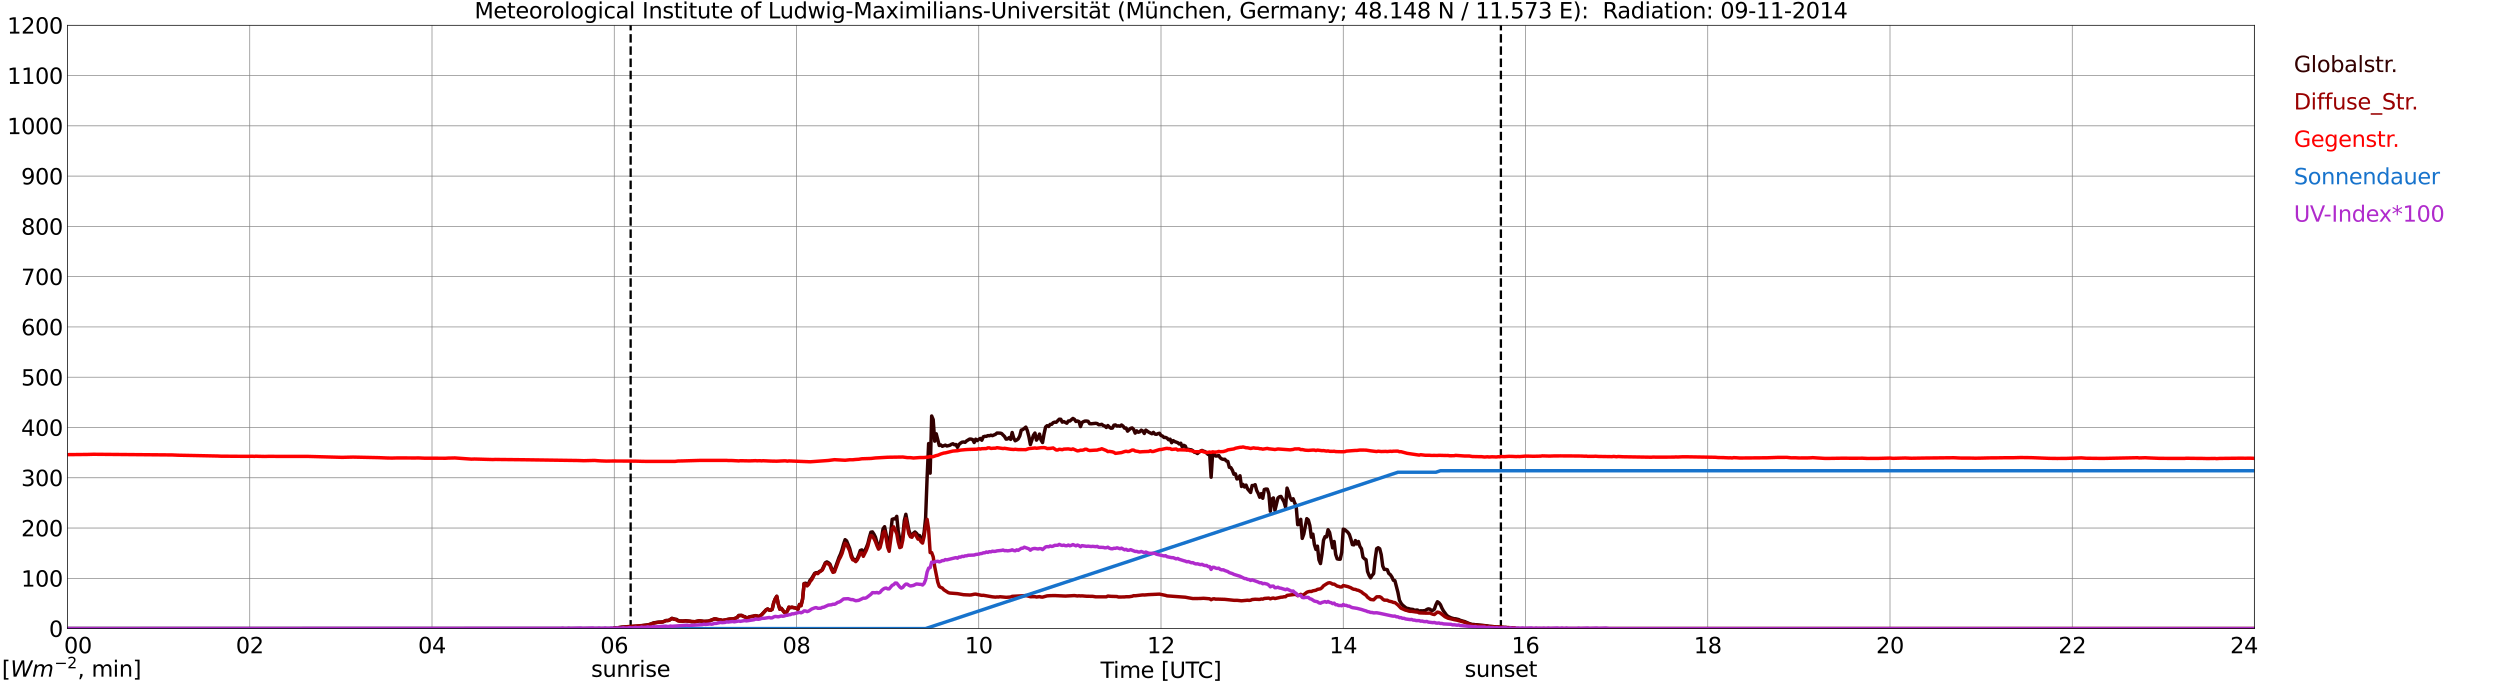 <?xml version="1.0" encoding="utf-8" standalone="no"?>
<!DOCTYPE svg PUBLIC "-//W3C//DTD SVG 1.1//EN"
  "http://www.w3.org/Graphics/SVG/1.1/DTD/svg11.dtd">
<svg xmlns:xlink="http://www.w3.org/1999/xlink" width="1085.4pt" height="296.64pt" viewBox="0 0 1085.4 296.64" xmlns="http://www.w3.org/2000/svg" version="1.1">
 <defs>
  <style type="text/css">*{stroke-linejoin: round; stroke-linecap: butt}</style>
 </defs>
 <g id="figure_1">
  <g id="patch_1">
   <path d="M 0 296.64 
L 1085.4 296.64 
L 1085.4 0 
L 0 0 
z
" style="fill: #ffffff"/>
  </g>
  <g id="axes_1">
   <g id="patch_2">
    <path d="M 29.306 272.909 
L 978.814 272.909 
L 978.814 10.976 
L 29.306 10.976 
z
" style="fill: #ffffff"/>
   </g>
   <g id="patch_3">
    <path d="M 978.814 272.909 
L 978.814 272.909 
L 978.814 10.976 
L 978.814 10.976 
z
" clip-path="url(#pa8aa48d509)" style="fill: #d3d3d3; opacity: 0.25; stroke: #d3d3d3; stroke-linejoin: miter"/>
   </g>
   <g id="matplotlib.axis_1">
    <g id="xtick_1">
     <g id="line2d_1">
      <path d="M 29.306 272.909 
L 29.306 10.976 
" clip-path="url(#pa8aa48d509)" style="fill: none; stroke: #808080; stroke-width: 0.3; stroke-linecap: square"/>
     </g>
     <g id="line2d_2"/>
     <g id="text_1">
      <!--    00 -->
      <g transform="translate(18.733 283.627) scale(0.095 -0.095)">
       <defs>
        <path id="DejaVuSans-20" transform="scale(0.016)"/>
        <path id="DejaVuSans-30" d="M 2034 4250 
Q 1547 4250 1301 3770 
Q 1056 3291 1056 2328 
Q 1056 1369 1301 889 
Q 1547 409 2034 409 
Q 2525 409 2770 889 
Q 3016 1369 3016 2328 
Q 3016 3291 2770 3770 
Q 2525 4250 2034 4250 
z
M 2034 4750 
Q 2819 4750 3233 4129 
Q 3647 3509 3647 2328 
Q 3647 1150 3233 529 
Q 2819 -91 2034 -91 
Q 1250 -91 836 529 
Q 422 1150 422 2328 
Q 422 3509 836 4129 
Q 1250 4750 2034 4750 
z
" transform="scale(0.016)"/>
       </defs>
       <use xlink:href="#DejaVuSans-20"/>
       <use xlink:href="#DejaVuSans-20" transform="translate(31.787 0)"/>
       <use xlink:href="#DejaVuSans-20" transform="translate(63.574 0)"/>
       <use xlink:href="#DejaVuSans-30" transform="translate(95.361 0)"/>
       <use xlink:href="#DejaVuSans-30" transform="translate(158.984 0)"/>
      </g>
     </g>
    </g>
    <g id="xtick_2">
     <g id="line2d_3">
      <path d="M 108.431 272.909 
L 108.431 10.976 
" clip-path="url(#pa8aa48d509)" style="fill: none; stroke: #808080; stroke-width: 0.3; stroke-linecap: square"/>
     </g>
     <g id="line2d_4"/>
     <g id="text_2">
      <!-- 02 -->
      <g transform="translate(102.387 283.627) scale(0.095 -0.095)">
       <defs>
        <path id="DejaVuSans-32" d="M 1228 531 
L 3431 531 
L 3431 0 
L 469 0 
L 469 531 
Q 828 903 1448 1529 
Q 2069 2156 2228 2338 
Q 2531 2678 2651 2914 
Q 2772 3150 2772 3378 
Q 2772 3750 2511 3984 
Q 2250 4219 1831 4219 
Q 1534 4219 1204 4116 
Q 875 4013 500 3803 
L 500 4441 
Q 881 4594 1212 4672 
Q 1544 4750 1819 4750 
Q 2544 4750 2975 4387 
Q 3406 4025 3406 3419 
Q 3406 3131 3298 2873 
Q 3191 2616 2906 2266 
Q 2828 2175 2409 1742 
Q 1991 1309 1228 531 
z
" transform="scale(0.016)"/>
       </defs>
       <use xlink:href="#DejaVuSans-30"/>
       <use xlink:href="#DejaVuSans-32" transform="translate(63.623 0)"/>
      </g>
     </g>
    </g>
    <g id="xtick_3">
     <g id="line2d_5">
      <path d="M 187.557 272.909 
L 187.557 10.976 
" clip-path="url(#pa8aa48d509)" style="fill: none; stroke: #808080; stroke-width: 0.3; stroke-linecap: square"/>
     </g>
     <g id="line2d_6"/>
     <g id="text_3">
      <!-- 04 -->
      <g transform="translate(181.513 283.627) scale(0.095 -0.095)">
       <defs>
        <path id="DejaVuSans-34" d="M 2419 4116 
L 825 1625 
L 2419 1625 
L 2419 4116 
z
M 2253 4666 
L 3047 4666 
L 3047 1625 
L 3713 1625 
L 3713 1100 
L 3047 1100 
L 3047 0 
L 2419 0 
L 2419 1100 
L 313 1100 
L 313 1709 
L 2253 4666 
z
" transform="scale(0.016)"/>
       </defs>
       <use xlink:href="#DejaVuSans-30"/>
       <use xlink:href="#DejaVuSans-34" transform="translate(63.623 0)"/>
      </g>
     </g>
    </g>
    <g id="xtick_4">
     <g id="line2d_7">
      <path d="M 266.683 272.909 
L 266.683 10.976 
" clip-path="url(#pa8aa48d509)" style="fill: none; stroke: #808080; stroke-width: 0.3; stroke-linecap: square"/>
     </g>
     <g id="line2d_8"/>
     <g id="text_4">
      <!-- 06 -->
      <g transform="translate(260.638 283.627) scale(0.095 -0.095)">
       <defs>
        <path id="DejaVuSans-36" d="M 2113 2584 
Q 1688 2584 1439 2293 
Q 1191 2003 1191 1497 
Q 1191 994 1439 701 
Q 1688 409 2113 409 
Q 2538 409 2786 701 
Q 3034 994 3034 1497 
Q 3034 2003 2786 2293 
Q 2538 2584 2113 2584 
z
M 3366 4563 
L 3366 3988 
Q 3128 4100 2886 4159 
Q 2644 4219 2406 4219 
Q 1781 4219 1451 3797 
Q 1122 3375 1075 2522 
Q 1259 2794 1537 2939 
Q 1816 3084 2150 3084 
Q 2853 3084 3261 2657 
Q 3669 2231 3669 1497 
Q 3669 778 3244 343 
Q 2819 -91 2113 -91 
Q 1303 -91 875 529 
Q 447 1150 447 2328 
Q 447 3434 972 4092 
Q 1497 4750 2381 4750 
Q 2619 4750 2861 4703 
Q 3103 4656 3366 4563 
z
" transform="scale(0.016)"/>
       </defs>
       <use xlink:href="#DejaVuSans-30"/>
       <use xlink:href="#DejaVuSans-36" transform="translate(63.623 0)"/>
      </g>
     </g>
    </g>
    <g id="xtick_5">
     <g id="line2d_9">
      <path d="M 345.808 272.909 
L 345.808 10.976 
" clip-path="url(#pa8aa48d509)" style="fill: none; stroke: #808080; stroke-width: 0.3; stroke-linecap: square"/>
     </g>
     <g id="line2d_10"/>
     <g id="text_5">
      <!-- 08 -->
      <g transform="translate(339.764 283.627) scale(0.095 -0.095)">
       <defs>
        <path id="DejaVuSans-38" d="M 2034 2216 
Q 1584 2216 1326 1975 
Q 1069 1734 1069 1313 
Q 1069 891 1326 650 
Q 1584 409 2034 409 
Q 2484 409 2743 651 
Q 3003 894 3003 1313 
Q 3003 1734 2745 1975 
Q 2488 2216 2034 2216 
z
M 1403 2484 
Q 997 2584 770 2862 
Q 544 3141 544 3541 
Q 544 4100 942 4425 
Q 1341 4750 2034 4750 
Q 2731 4750 3128 4425 
Q 3525 4100 3525 3541 
Q 3525 3141 3298 2862 
Q 3072 2584 2669 2484 
Q 3125 2378 3379 2068 
Q 3634 1759 3634 1313 
Q 3634 634 3220 271 
Q 2806 -91 2034 -91 
Q 1263 -91 848 271 
Q 434 634 434 1313 
Q 434 1759 690 2068 
Q 947 2378 1403 2484 
z
M 1172 3481 
Q 1172 3119 1398 2916 
Q 1625 2713 2034 2713 
Q 2441 2713 2670 2916 
Q 2900 3119 2900 3481 
Q 2900 3844 2670 4047 
Q 2441 4250 2034 4250 
Q 1625 4250 1398 4047 
Q 1172 3844 1172 3481 
z
" transform="scale(0.016)"/>
       </defs>
       <use xlink:href="#DejaVuSans-30"/>
       <use xlink:href="#DejaVuSans-38" transform="translate(63.623 0)"/>
      </g>
     </g>
    </g>
    <g id="xtick_6">
     <g id="line2d_11">
      <path d="M 424.934 272.909 
L 424.934 10.976 
" clip-path="url(#pa8aa48d509)" style="fill: none; stroke: #808080; stroke-width: 0.3; stroke-linecap: square"/>
     </g>
     <g id="line2d_12"/>
     <g id="text_6">
      <!-- 10 -->
      <g transform="translate(418.89 283.627) scale(0.095 -0.095)">
       <defs>
        <path id="DejaVuSans-31" d="M 794 531 
L 1825 531 
L 1825 4091 
L 703 3866 
L 703 4441 
L 1819 4666 
L 2450 4666 
L 2450 531 
L 3481 531 
L 3481 0 
L 794 0 
L 794 531 
z
" transform="scale(0.016)"/>
       </defs>
       <use xlink:href="#DejaVuSans-31"/>
       <use xlink:href="#DejaVuSans-30" transform="translate(63.623 0)"/>
      </g>
     </g>
    </g>
    <g id="xtick_7">
     <g id="line2d_13">
      <path d="M 504.06 272.909 
L 504.06 10.976 
" clip-path="url(#pa8aa48d509)" style="fill: none; stroke: #808080; stroke-width: 0.3; stroke-linecap: square"/>
     </g>
     <g id="line2d_14"/>
     <g id="text_7">
      <!-- 12 -->
      <g transform="translate(498.015 283.627) scale(0.095 -0.095)">
       <use xlink:href="#DejaVuSans-31"/>
       <use xlink:href="#DejaVuSans-32" transform="translate(63.623 0)"/>
      </g>
     </g>
    </g>
    <g id="xtick_8">
     <g id="line2d_15">
      <path d="M 583.185 272.909 
L 583.185 10.976 
" clip-path="url(#pa8aa48d509)" style="fill: none; stroke: #808080; stroke-width: 0.3; stroke-linecap: square"/>
     </g>
     <g id="line2d_16"/>
     <g id="text_8">
      <!-- 14 -->
      <g transform="translate(577.141 283.627) scale(0.095 -0.095)">
       <use xlink:href="#DejaVuSans-31"/>
       <use xlink:href="#DejaVuSans-34" transform="translate(63.623 0)"/>
      </g>
     </g>
    </g>
    <g id="xtick_9">
     <g id="line2d_17">
      <path d="M 662.311 272.909 
L 662.311 10.976 
" clip-path="url(#pa8aa48d509)" style="fill: none; stroke: #808080; stroke-width: 0.3; stroke-linecap: square"/>
     </g>
     <g id="line2d_18"/>
     <g id="text_9">
      <!-- 16 -->
      <g transform="translate(656.267 283.627) scale(0.095 -0.095)">
       <use xlink:href="#DejaVuSans-31"/>
       <use xlink:href="#DejaVuSans-36" transform="translate(63.623 0)"/>
      </g>
     </g>
    </g>
    <g id="xtick_10">
     <g id="line2d_19">
      <path d="M 741.437 272.909 
L 741.437 10.976 
" clip-path="url(#pa8aa48d509)" style="fill: none; stroke: #808080; stroke-width: 0.3; stroke-linecap: square"/>
     </g>
     <g id="line2d_20"/>
     <g id="text_10">
      <!-- 18 -->
      <g transform="translate(735.392 283.627) scale(0.095 -0.095)">
       <use xlink:href="#DejaVuSans-31"/>
       <use xlink:href="#DejaVuSans-38" transform="translate(63.623 0)"/>
      </g>
     </g>
    </g>
    <g id="xtick_11">
     <g id="line2d_21">
      <path d="M 820.562 272.909 
L 820.562 10.976 
" clip-path="url(#pa8aa48d509)" style="fill: none; stroke: #808080; stroke-width: 0.3; stroke-linecap: square"/>
     </g>
     <g id="line2d_22"/>
     <g id="text_11">
      <!-- 20 -->
      <g transform="translate(814.518 283.627) scale(0.095 -0.095)">
       <use xlink:href="#DejaVuSans-32"/>
       <use xlink:href="#DejaVuSans-30" transform="translate(63.623 0)"/>
      </g>
     </g>
    </g>
    <g id="xtick_12">
     <g id="line2d_23">
      <path d="M 899.688 272.909 
L 899.688 10.976 
" clip-path="url(#pa8aa48d509)" style="fill: none; stroke: #808080; stroke-width: 0.3; stroke-linecap: square"/>
     </g>
     <g id="line2d_24"/>
     <g id="text_12">
      <!-- 22 -->
      <g transform="translate(893.644 283.627) scale(0.095 -0.095)">
       <use xlink:href="#DejaVuSans-32"/>
       <use xlink:href="#DejaVuSans-32" transform="translate(63.623 0)"/>
      </g>
     </g>
    </g>
    <g id="xtick_13">
     <g id="line2d_25">
      <path d="M 978.814 272.909 
L 978.814 10.976 
" clip-path="url(#pa8aa48d509)" style="fill: none; stroke: #808080; stroke-width: 0.3; stroke-linecap: square"/>
     </g>
     <g id="line2d_26"/>
     <g id="text_13">
      <!-- 24    -->
      <g transform="translate(968.241 283.627) scale(0.095 -0.095)">
       <use xlink:href="#DejaVuSans-32"/>
       <use xlink:href="#DejaVuSans-34" transform="translate(63.623 0)"/>
       <use xlink:href="#DejaVuSans-20" transform="translate(127.246 0)"/>
       <use xlink:href="#DejaVuSans-20" transform="translate(159.033 0)"/>
       <use xlink:href="#DejaVuSans-20" transform="translate(190.82 0)"/>
      </g>
     </g>
    </g>
    <g id="text_14">
     <!-- Time [UTC] -->
     <g transform="translate(477.806 294.322) scale(0.095 -0.095)">
      <defs>
       <path id="DejaVuSans-54" d="M -19 4666 
L 3928 4666 
L 3928 4134 
L 2272 4134 
L 2272 0 
L 1638 0 
L 1638 4134 
L -19 4134 
L -19 4666 
z
" transform="scale(0.016)"/>
       <path id="DejaVuSans-69" d="M 603 3500 
L 1178 3500 
L 1178 0 
L 603 0 
L 603 3500 
z
M 603 4863 
L 1178 4863 
L 1178 4134 
L 603 4134 
L 603 4863 
z
" transform="scale(0.016)"/>
       <path id="DejaVuSans-6d" d="M 3328 2828 
Q 3544 3216 3844 3400 
Q 4144 3584 4550 3584 
Q 5097 3584 5394 3201 
Q 5691 2819 5691 2113 
L 5691 0 
L 5113 0 
L 5113 2094 
Q 5113 2597 4934 2840 
Q 4756 3084 4391 3084 
Q 3944 3084 3684 2787 
Q 3425 2491 3425 1978 
L 3425 0 
L 2847 0 
L 2847 2094 
Q 2847 2600 2669 2842 
Q 2491 3084 2119 3084 
Q 1678 3084 1418 2786 
Q 1159 2488 1159 1978 
L 1159 0 
L 581 0 
L 581 3500 
L 1159 3500 
L 1159 2956 
Q 1356 3278 1631 3431 
Q 1906 3584 2284 3584 
Q 2666 3584 2933 3390 
Q 3200 3197 3328 2828 
z
" transform="scale(0.016)"/>
       <path id="DejaVuSans-65" d="M 3597 1894 
L 3597 1613 
L 953 1613 
Q 991 1019 1311 708 
Q 1631 397 2203 397 
Q 2534 397 2845 478 
Q 3156 559 3463 722 
L 3463 178 
Q 3153 47 2828 -22 
Q 2503 -91 2169 -91 
Q 1331 -91 842 396 
Q 353 884 353 1716 
Q 353 2575 817 3079 
Q 1281 3584 2069 3584 
Q 2775 3584 3186 3129 
Q 3597 2675 3597 1894 
z
M 3022 2063 
Q 3016 2534 2758 2815 
Q 2500 3097 2075 3097 
Q 1594 3097 1305 2825 
Q 1016 2553 972 2059 
L 3022 2063 
z
" transform="scale(0.016)"/>
       <path id="DejaVuSans-5b" d="M 550 4863 
L 1875 4863 
L 1875 4416 
L 1125 4416 
L 1125 -397 
L 1875 -397 
L 1875 -844 
L 550 -844 
L 550 4863 
z
" transform="scale(0.016)"/>
       <path id="DejaVuSans-55" d="M 556 4666 
L 1191 4666 
L 1191 1831 
Q 1191 1081 1462 751 
Q 1734 422 2344 422 
Q 2950 422 3222 751 
Q 3494 1081 3494 1831 
L 3494 4666 
L 4128 4666 
L 4128 1753 
Q 4128 841 3676 375 
Q 3225 -91 2344 -91 
Q 1459 -91 1007 375 
Q 556 841 556 1753 
L 556 4666 
z
" transform="scale(0.016)"/>
       <path id="DejaVuSans-43" d="M 4122 4306 
L 4122 3641 
Q 3803 3938 3442 4084 
Q 3081 4231 2675 4231 
Q 1875 4231 1450 3742 
Q 1025 3253 1025 2328 
Q 1025 1406 1450 917 
Q 1875 428 2675 428 
Q 3081 428 3442 575 
Q 3803 722 4122 1019 
L 4122 359 
Q 3791 134 3420 21 
Q 3050 -91 2638 -91 
Q 1578 -91 968 557 
Q 359 1206 359 2328 
Q 359 3453 968 4101 
Q 1578 4750 2638 4750 
Q 3056 4750 3426 4639 
Q 3797 4528 4122 4306 
z
" transform="scale(0.016)"/>
       <path id="DejaVuSans-5d" d="M 1947 4863 
L 1947 -844 
L 622 -844 
L 622 -397 
L 1369 -397 
L 1369 4416 
L 622 4416 
L 622 4863 
L 1947 4863 
z
" transform="scale(0.016)"/>
      </defs>
      <use xlink:href="#DejaVuSans-54"/>
      <use xlink:href="#DejaVuSans-69" transform="translate(57.959 0)"/>
      <use xlink:href="#DejaVuSans-6d" transform="translate(85.742 0)"/>
      <use xlink:href="#DejaVuSans-65" transform="translate(183.154 0)"/>
      <use xlink:href="#DejaVuSans-20" transform="translate(244.678 0)"/>
      <use xlink:href="#DejaVuSans-5b" transform="translate(276.465 0)"/>
      <use xlink:href="#DejaVuSans-55" transform="translate(315.479 0)"/>
      <use xlink:href="#DejaVuSans-54" transform="translate(388.672 0)"/>
      <use xlink:href="#DejaVuSans-43" transform="translate(443.881 0)"/>
      <use xlink:href="#DejaVuSans-5d" transform="translate(513.705 0)"/>
     </g>
    </g>
   </g>
   <g id="matplotlib.axis_2">
    <g id="ytick_1">
     <g id="line2d_27">
      <path d="M 29.306 272.909 
L 978.814 272.909 
" clip-path="url(#pa8aa48d509)" style="fill: none; stroke: #808080; stroke-width: 0.3; stroke-linecap: square"/>
     </g>
     <g id="line2d_28"/>
     <g id="text_15">
      <!-- 0 -->
      <g transform="translate(21.261 276.518) scale(0.095 -0.095)">
       <use xlink:href="#DejaVuSans-30"/>
      </g>
     </g>
    </g>
    <g id="ytick_2">
     <g id="line2d_29">
      <path d="M 29.306 251.081 
L 978.814 251.081 
" clip-path="url(#pa8aa48d509)" style="fill: none; stroke: #808080; stroke-width: 0.3; stroke-linecap: square"/>
     </g>
     <g id="line2d_30"/>
     <g id="text_16">
      <!-- 100 -->
      <g transform="translate(9.173 254.69) scale(0.095 -0.095)">
       <use xlink:href="#DejaVuSans-31"/>
       <use xlink:href="#DejaVuSans-30" transform="translate(63.623 0)"/>
       <use xlink:href="#DejaVuSans-30" transform="translate(127.246 0)"/>
      </g>
     </g>
    </g>
    <g id="ytick_3">
     <g id="line2d_31">
      <path d="M 29.306 229.253 
L 978.814 229.253 
" clip-path="url(#pa8aa48d509)" style="fill: none; stroke: #808080; stroke-width: 0.3; stroke-linecap: square"/>
     </g>
     <g id="line2d_32"/>
     <g id="text_17">
      <!-- 200 -->
      <g transform="translate(9.173 232.863) scale(0.095 -0.095)">
       <use xlink:href="#DejaVuSans-32"/>
       <use xlink:href="#DejaVuSans-30" transform="translate(63.623 0)"/>
       <use xlink:href="#DejaVuSans-30" transform="translate(127.246 0)"/>
      </g>
     </g>
    </g>
    <g id="ytick_4">
     <g id="line2d_33">
      <path d="M 29.306 207.426 
L 978.814 207.426 
" clip-path="url(#pa8aa48d509)" style="fill: none; stroke: #808080; stroke-width: 0.3; stroke-linecap: square"/>
     </g>
     <g id="line2d_34"/>
     <g id="text_18">
      <!-- 300 -->
      <g transform="translate(9.173 211.035) scale(0.095 -0.095)">
       <defs>
        <path id="DejaVuSans-33" d="M 2597 2516 
Q 3050 2419 3304 2112 
Q 3559 1806 3559 1356 
Q 3559 666 3084 287 
Q 2609 -91 1734 -91 
Q 1441 -91 1130 -33 
Q 819 25 488 141 
L 488 750 
Q 750 597 1062 519 
Q 1375 441 1716 441 
Q 2309 441 2620 675 
Q 2931 909 2931 1356 
Q 2931 1769 2642 2001 
Q 2353 2234 1838 2234 
L 1294 2234 
L 1294 2753 
L 1863 2753 
Q 2328 2753 2575 2939 
Q 2822 3125 2822 3475 
Q 2822 3834 2567 4026 
Q 2313 4219 1838 4219 
Q 1578 4219 1281 4162 
Q 984 4106 628 3988 
L 628 4550 
Q 988 4650 1302 4700 
Q 1616 4750 1894 4750 
Q 2613 4750 3031 4423 
Q 3450 4097 3450 3541 
Q 3450 3153 3228 2886 
Q 3006 2619 2597 2516 
z
" transform="scale(0.016)"/>
       </defs>
       <use xlink:href="#DejaVuSans-33"/>
       <use xlink:href="#DejaVuSans-30" transform="translate(63.623 0)"/>
       <use xlink:href="#DejaVuSans-30" transform="translate(127.246 0)"/>
      </g>
     </g>
    </g>
    <g id="ytick_5">
     <g id="line2d_35">
      <path d="M 29.306 185.598 
L 978.814 185.598 
" clip-path="url(#pa8aa48d509)" style="fill: none; stroke: #808080; stroke-width: 0.3; stroke-linecap: square"/>
     </g>
     <g id="line2d_36"/>
     <g id="text_19">
      <!-- 400 -->
      <g transform="translate(9.173 189.207) scale(0.095 -0.095)">
       <use xlink:href="#DejaVuSans-34"/>
       <use xlink:href="#DejaVuSans-30" transform="translate(63.623 0)"/>
       <use xlink:href="#DejaVuSans-30" transform="translate(127.246 0)"/>
      </g>
     </g>
    </g>
    <g id="ytick_6">
     <g id="line2d_37">
      <path d="M 29.306 163.77 
L 978.814 163.77 
" clip-path="url(#pa8aa48d509)" style="fill: none; stroke: #808080; stroke-width: 0.3; stroke-linecap: square"/>
     </g>
     <g id="line2d_38"/>
     <g id="text_20">
      <!-- 500 -->
      <g transform="translate(9.173 167.379) scale(0.095 -0.095)">
       <defs>
        <path id="DejaVuSans-35" d="M 691 4666 
L 3169 4666 
L 3169 4134 
L 1269 4134 
L 1269 2991 
Q 1406 3038 1543 3061 
Q 1681 3084 1819 3084 
Q 2600 3084 3056 2656 
Q 3513 2228 3513 1497 
Q 3513 744 3044 326 
Q 2575 -91 1722 -91 
Q 1428 -91 1123 -41 
Q 819 9 494 109 
L 494 744 
Q 775 591 1075 516 
Q 1375 441 1709 441 
Q 2250 441 2565 725 
Q 2881 1009 2881 1497 
Q 2881 1984 2565 2268 
Q 2250 2553 1709 2553 
Q 1456 2553 1204 2497 
Q 953 2441 691 2322 
L 691 4666 
z
" transform="scale(0.016)"/>
       </defs>
       <use xlink:href="#DejaVuSans-35"/>
       <use xlink:href="#DejaVuSans-30" transform="translate(63.623 0)"/>
       <use xlink:href="#DejaVuSans-30" transform="translate(127.246 0)"/>
      </g>
     </g>
    </g>
    <g id="ytick_7">
     <g id="line2d_39">
      <path d="M 29.306 141.942 
L 978.814 141.942 
" clip-path="url(#pa8aa48d509)" style="fill: none; stroke: #808080; stroke-width: 0.3; stroke-linecap: square"/>
     </g>
     <g id="line2d_40"/>
     <g id="text_21">
      <!-- 600 -->
      <g transform="translate(9.173 145.551) scale(0.095 -0.095)">
       <use xlink:href="#DejaVuSans-36"/>
       <use xlink:href="#DejaVuSans-30" transform="translate(63.623 0)"/>
       <use xlink:href="#DejaVuSans-30" transform="translate(127.246 0)"/>
      </g>
     </g>
    </g>
    <g id="ytick_8">
     <g id="line2d_41">
      <path d="M 29.306 120.114 
L 978.814 120.114 
" clip-path="url(#pa8aa48d509)" style="fill: none; stroke: #808080; stroke-width: 0.3; stroke-linecap: square"/>
     </g>
     <g id="line2d_42"/>
     <g id="text_22">
      <!-- 700 -->
      <g transform="translate(9.173 123.724) scale(0.095 -0.095)">
       <defs>
        <path id="DejaVuSans-37" d="M 525 4666 
L 3525 4666 
L 3525 4397 
L 1831 0 
L 1172 0 
L 2766 4134 
L 525 4134 
L 525 4666 
z
" transform="scale(0.016)"/>
       </defs>
       <use xlink:href="#DejaVuSans-37"/>
       <use xlink:href="#DejaVuSans-30" transform="translate(63.623 0)"/>
       <use xlink:href="#DejaVuSans-30" transform="translate(127.246 0)"/>
      </g>
     </g>
    </g>
    <g id="ytick_9">
     <g id="line2d_43">
      <path d="M 29.306 98.287 
L 978.814 98.287 
" clip-path="url(#pa8aa48d509)" style="fill: none; stroke: #808080; stroke-width: 0.3; stroke-linecap: square"/>
     </g>
     <g id="line2d_44"/>
     <g id="text_23">
      <!-- 800 -->
      <g transform="translate(9.173 101.896) scale(0.095 -0.095)">
       <use xlink:href="#DejaVuSans-38"/>
       <use xlink:href="#DejaVuSans-30" transform="translate(63.623 0)"/>
       <use xlink:href="#DejaVuSans-30" transform="translate(127.246 0)"/>
      </g>
     </g>
    </g>
    <g id="ytick_10">
     <g id="line2d_45">
      <path d="M 29.306 76.459 
L 978.814 76.459 
" clip-path="url(#pa8aa48d509)" style="fill: none; stroke: #808080; stroke-width: 0.3; stroke-linecap: square"/>
     </g>
     <g id="line2d_46"/>
     <g id="text_24">
      <!-- 900 -->
      <g transform="translate(9.173 80.068) scale(0.095 -0.095)">
       <defs>
        <path id="DejaVuSans-39" d="M 703 97 
L 703 672 
Q 941 559 1184 500 
Q 1428 441 1663 441 
Q 2288 441 2617 861 
Q 2947 1281 2994 2138 
Q 2813 1869 2534 1725 
Q 2256 1581 1919 1581 
Q 1219 1581 811 2004 
Q 403 2428 403 3163 
Q 403 3881 828 4315 
Q 1253 4750 1959 4750 
Q 2769 4750 3195 4129 
Q 3622 3509 3622 2328 
Q 3622 1225 3098 567 
Q 2575 -91 1691 -91 
Q 1453 -91 1209 -44 
Q 966 3 703 97 
z
M 1959 2075 
Q 2384 2075 2632 2365 
Q 2881 2656 2881 3163 
Q 2881 3666 2632 3958 
Q 2384 4250 1959 4250 
Q 1534 4250 1286 3958 
Q 1038 3666 1038 3163 
Q 1038 2656 1286 2365 
Q 1534 2075 1959 2075 
z
" transform="scale(0.016)"/>
       </defs>
       <use xlink:href="#DejaVuSans-39"/>
       <use xlink:href="#DejaVuSans-30" transform="translate(63.623 0)"/>
       <use xlink:href="#DejaVuSans-30" transform="translate(127.246 0)"/>
      </g>
     </g>
    </g>
    <g id="ytick_11">
     <g id="line2d_47">
      <path d="M 29.306 54.631 
L 978.814 54.631 
" clip-path="url(#pa8aa48d509)" style="fill: none; stroke: #808080; stroke-width: 0.3; stroke-linecap: square"/>
     </g>
     <g id="line2d_48"/>
     <g id="text_25">
      <!-- 1000 -->
      <g transform="translate(3.128 58.24) scale(0.095 -0.095)">
       <use xlink:href="#DejaVuSans-31"/>
       <use xlink:href="#DejaVuSans-30" transform="translate(63.623 0)"/>
       <use xlink:href="#DejaVuSans-30" transform="translate(127.246 0)"/>
       <use xlink:href="#DejaVuSans-30" transform="translate(190.869 0)"/>
      </g>
     </g>
    </g>
    <g id="ytick_12">
     <g id="line2d_49">
      <path d="M 29.306 32.803 
L 978.814 32.803 
" clip-path="url(#pa8aa48d509)" style="fill: none; stroke: #808080; stroke-width: 0.3; stroke-linecap: square"/>
     </g>
     <g id="line2d_50"/>
     <g id="text_26">
      <!-- 1100 -->
      <g transform="translate(3.128 36.413) scale(0.095 -0.095)">
       <use xlink:href="#DejaVuSans-31"/>
       <use xlink:href="#DejaVuSans-31" transform="translate(63.623 0)"/>
       <use xlink:href="#DejaVuSans-30" transform="translate(127.246 0)"/>
       <use xlink:href="#DejaVuSans-30" transform="translate(190.869 0)"/>
      </g>
     </g>
    </g>
    <g id="ytick_13">
     <g id="line2d_51">
      <path d="M 29.306 10.976 
L 978.814 10.976 
" clip-path="url(#pa8aa48d509)" style="fill: none; stroke: #808080; stroke-width: 0.3; stroke-linecap: square"/>
     </g>
     <g id="line2d_52"/>
     <g id="text_27">
      <!-- 1200 -->
      <g transform="translate(3.128 14.585) scale(0.095 -0.095)">
       <use xlink:href="#DejaVuSans-31"/>
       <use xlink:href="#DejaVuSans-32" transform="translate(63.623 0)"/>
       <use xlink:href="#DejaVuSans-30" transform="translate(127.246 0)"/>
       <use xlink:href="#DejaVuSans-30" transform="translate(190.869 0)"/>
      </g>
     </g>
    </g>
   </g>
   <g id="line2d_53">
    <path d="M 273.804 272.909 
L 273.804 10.976 
" clip-path="url(#pa8aa48d509)" style="fill: none; stroke-dasharray: 3.7,1.6; stroke-dashoffset: 0; stroke: #000000"/>
   </g>
   <g id="line2d_54">
    <path d="M 651.629 272.909 
L 651.629 10.976 
" clip-path="url(#pa8aa48d509)" style="fill: none; stroke-dasharray: 3.7,1.6; stroke-dashoffset: 0; stroke: #000000"/>
   </g>
   <g id="line2d_55">
    <path d="M 29.306 272.909 
L 266.023 272.909 
L 266.683 272.691 
L 268.002 272.601 
L 269.98 272.276 
L 277.233 271.861 
L 281.849 271.18 
L 283.167 270.676 
L 283.827 270.41 
L 285.805 270.113 
L 287.783 270.023 
L 289.102 269.401 
L 289.761 269.432 
L 290.42 269.314 
L 291.739 268.454 
L 293.058 268.84 
L 293.717 268.899 
L 294.377 269.373 
L 295.036 269.608 
L 297.014 269.608 
L 297.674 269.491 
L 299.652 269.757 
L 300.311 269.964 
L 300.971 269.905 
L 301.63 269.964 
L 302.949 269.698 
L 303.608 269.58 
L 304.927 269.698 
L 305.586 269.816 
L 307.564 269.698 
L 308.883 269.224 
L 310.202 268.692 
L 310.861 268.751 
L 311.521 268.958 
L 312.839 269.135 
L 313.499 269.432 
L 314.818 269.224 
L 316.136 268.899 
L 316.796 268.779 
L 318.114 268.72 
L 319.433 268.395 
L 320.093 267.98 
L 320.752 267.21 
L 322.071 267.181 
L 322.73 267.624 
L 323.39 267.714 
L 324.049 268.277 
L 324.708 268.129 
L 325.368 267.832 
L 326.027 267.683 
L 326.686 267.655 
L 328.005 267.269 
L 328.665 267.417 
L 329.324 267.744 
L 330.643 266.915 
L 332.621 264.752 
L 333.28 264.396 
L 333.94 264.87 
L 334.599 264.931 
L 335.258 264.544 
L 335.918 261.702 
L 336.577 259.985 
L 337.236 258.889 
L 337.896 262.176 
L 338.555 264.427 
L 339.215 264.101 
L 340.533 265.789 
L 341.193 266.027 
L 341.852 265.256 
L 342.512 263.746 
L 343.171 263.863 
L 343.83 263.656 
L 345.808 264.101 
L 346.468 264.368 
L 347.127 262.383 
L 347.787 262.768 
L 348.446 260.102 
L 349.105 253.349 
L 349.765 253.201 
L 350.424 253.882 
L 351.083 253.201 
L 351.743 251.838 
L 352.402 251.099 
L 353.721 248.876 
L 354.38 248.61 
L 355.04 248.759 
L 355.699 248.136 
L 356.359 247.842 
L 357.018 247.22 
L 358.337 244.317 
L 358.996 243.961 
L 359.655 244.317 
L 360.315 244.908 
L 360.974 246.626 
L 361.634 247.811 
L 362.293 247.514 
L 364.271 241.977 
L 364.93 240.525 
L 365.59 238.6 
L 366.249 236.232 
L 366.909 234.306 
L 367.568 234.839 
L 368.887 238.067 
L 369.546 240.674 
L 370.206 242.568 
L 370.865 242.835 
L 371.524 243.428 
L 372.184 242.509 
L 372.843 240.999 
L 373.502 239.015 
L 374.162 238.748 
L 374.821 240.228 
L 376.14 237.712 
L 376.799 236.024 
L 377.459 233.27 
L 378.118 231.048 
L 378.777 230.93 
L 379.437 231.936 
L 380.096 233.239 
L 380.756 235.61 
L 381.415 237.089 
L 382.074 236.38 
L 382.734 233.564 
L 383.393 229.568 
L 384.053 228.679 
L 385.371 235.136 
L 386.031 235.994 
L 386.69 231.521 
L 387.349 225.479 
L 388.009 225.244 
L 388.668 225.302 
L 389.328 224.176 
L 389.987 230.692 
L 390.646 233.979 
L 391.306 235.343 
L 391.965 232.737 
L 392.624 225.983 
L 393.284 223.288 
L 394.603 230.277 
L 395.262 232.054 
L 395.921 232.647 
L 396.581 231.521 
L 397.24 230.958 
L 397.899 231.552 
L 398.559 232.44 
L 399.218 232.499 
L 399.878 233.92 
L 400.537 234.573 
L 401.196 231.255 
L 401.856 224.977 
L 402.515 207.236 
L 403.175 192.576 
L 403.834 205.428 
L 404.493 180.61 
L 405.153 182.18 
L 405.812 191.539 
L 406.471 188.339 
L 407.79 193.406 
L 408.45 193.168 
L 409.109 193.759 
L 410.428 193.257 
L 411.087 193.641 
L 412.406 193.316 
L 413.065 192.901 
L 413.725 192.663 
L 414.384 193.109 
L 415.043 192.991 
L 415.703 194.233 
L 416.362 192.96 
L 417.022 192.397 
L 417.681 191.982 
L 418.34 191.895 
L 419 192.041 
L 419.659 191.419 
L 420.978 190.62 
L 421.637 190.651 
L 422.297 190.858 
L 422.956 192.102 
L 423.615 190.679 
L 424.275 191.301 
L 424.934 190.738 
L 425.593 190.354 
L 426.253 191.125 
L 426.912 189.642 
L 427.572 189.435 
L 428.231 189.466 
L 428.89 189.11 
L 429.55 189.199 
L 430.209 188.933 
L 430.869 189.14 
L 432.187 188.577 
L 432.847 188.014 
L 434.165 188.045 
L 434.825 188.193 
L 436.144 189.525 
L 436.803 190.651 
L 437.462 190.561 
L 438.122 189.998 
L 438.781 190.769 
L 439.44 187.778 
L 440.1 190.147 
L 440.759 191.36 
L 441.419 191.035 
L 442.078 190.531 
L 442.737 189.258 
L 443.397 186.742 
L 444.056 186.504 
L 445.375 185.438 
L 446.034 186.977 
L 446.694 189.555 
L 447.353 192.991 
L 448.672 188.992 
L 449.331 188.014 
L 449.991 191.094 
L 450.65 190.177 
L 451.309 188.459 
L 451.969 191.035 
L 452.628 192.131 
L 453.287 188.398 
L 453.947 185.408 
L 454.606 184.816 
L 455.266 185.172 
L 455.925 184.253 
L 456.584 184.223 
L 457.244 183.513 
L 457.903 183.275 
L 458.563 183.334 
L 459.881 182.003 
L 460.541 182.031 
L 461.2 183.275 
L 461.859 183.04 
L 463.178 183.749 
L 463.838 182.771 
L 464.497 182.771 
L 465.816 181.675 
L 466.475 182.062 
L 467.134 182.978 
L 467.794 182.771 
L 468.453 183.04 
L 469.113 185.2 
L 469.772 183.424 
L 470.431 183.04 
L 471.091 182.802 
L 471.75 182.802 
L 472.409 182.919 
L 473.069 183.928 
L 473.728 183.987 
L 475.706 183.78 
L 476.366 183.897 
L 477.025 184.402 
L 477.685 184.371 
L 478.344 184.223 
L 479.003 184.757 
L 479.663 184.965 
L 480.322 185.585 
L 480.981 184.757 
L 481.641 185.438 
L 482.3 185.912 
L 482.96 185.853 
L 483.619 184.609 
L 484.278 184.489 
L 484.938 184.965 
L 485.597 184.875 
L 486.256 185.052 
L 486.916 184.519 
L 487.575 184.993 
L 488.235 185.882 
L 488.894 185.823 
L 489.553 187.185 
L 490.872 185.971 
L 491.532 185.792 
L 492.191 186.445 
L 492.85 188.045 
L 493.51 187.067 
L 494.169 187.658 
L 494.828 187.481 
L 495.488 186.77 
L 496.147 187.126 
L 496.807 188.193 
L 497.466 186.742 
L 498.785 187.658 
L 500.103 188.311 
L 500.763 187.717 
L 501.422 188.459 
L 502.082 188.577 
L 502.741 188.252 
L 503.4 188.104 
L 504.06 189.081 
L 504.719 189.317 
L 505.379 189.939 
L 506.038 189.909 
L 506.697 190.236 
L 507.357 190.917 
L 508.016 190.679 
L 508.675 192.19 
L 509.335 191.301 
L 509.994 191.716 
L 511.313 192.19 
L 511.972 192.753 
L 512.632 192.428 
L 513.291 194.056 
L 513.95 193.344 
L 514.61 193.672 
L 515.269 195.27 
L 515.929 195.062 
L 516.588 195.241 
L 517.247 195.3 
L 517.907 195.715 
L 518.566 196.337 
L 519.226 196.485 
L 519.885 196.9 
L 520.544 196.306 
L 521.204 195.863 
L 521.863 195.566 
L 522.522 195.892 
L 523.182 196.071 
L 524.501 197.284 
L 525.16 196.662 
L 525.819 207.177 
L 526.479 196.959 
L 527.138 197.136 
L 527.797 197.996 
L 528.457 197.965 
L 529.116 197.73 
L 529.776 198.764 
L 530.435 199.24 
L 531.094 199.447 
L 531.754 199.386 
L 532.413 200.129 
L 533.073 200.336 
L 533.732 202.883 
L 534.391 203.029 
L 535.051 204.156 
L 535.71 205.902 
L 536.369 205.725 
L 537.029 207.947 
L 537.688 207.74 
L 538.348 206.555 
L 539.007 211.204 
L 539.666 210.316 
L 540.326 211.442 
L 540.985 210.612 
L 541.644 212.241 
L 542.963 213.81 
L 543.623 210.789 
L 544.282 210.789 
L 544.941 210.433 
L 545.601 212.922 
L 546.26 214.196 
L 546.919 215.884 
L 547.579 214.314 
L 548.238 216.329 
L 548.898 212.538 
L 549.557 212.33 
L 550.216 212.359 
L 550.876 214.345 
L 551.535 221.956 
L 552.195 216.654 
L 552.854 216.181 
L 553.513 221.6 
L 554.832 216.209 
L 555.491 215.676 
L 556.151 215.528 
L 557.47 217.898 
L 558.129 220.149 
L 558.788 211.915 
L 559.448 213.692 
L 560.107 216.091 
L 560.766 217.187 
L 561.426 216.536 
L 562.085 218.313 
L 562.745 219.704 
L 563.404 227.791 
L 564.063 227.671 
L 564.723 225.479 
L 565.382 233.743 
L 566.042 231.908 
L 567.36 225.185 
L 568.02 225.746 
L 568.679 228.116 
L 569.338 233.239 
L 569.998 231.908 
L 570.657 236.408 
L 571.317 238.541 
L 571.976 237.12 
L 572.635 243.042 
L 573.295 244.672 
L 573.954 240.497 
L 574.613 234.601 
L 575.273 233.003 
L 575.932 233.121 
L 576.592 229.982 
L 577.251 231.165 
L 578.57 237.86 
L 579.229 235.105 
L 579.889 240.704 
L 580.548 242.627 
L 581.207 242.776 
L 581.867 242.776 
L 582.526 239.814 
L 583.185 229.744 
L 583.845 229.952 
L 585.164 231.078 
L 585.823 232.025 
L 586.482 234.01 
L 587.142 236.439 
L 587.801 236.557 
L 588.46 234.691 
L 589.12 236.173 
L 589.779 235.105 
L 590.439 237.297 
L 591.098 238.244 
L 591.757 241.946 
L 592.417 242.599 
L 593.076 243.013 
L 593.736 248.108 
L 594.395 249.765 
L 595.054 250.863 
L 595.714 249.795 
L 596.373 249.055 
L 597.032 242.747 
L 597.692 238.216 
L 598.351 237.801 
L 599.011 238.244 
L 599.67 240.791 
L 600.329 245.738 
L 600.989 247.22 
L 601.648 247.189 
L 602.307 247.366 
L 602.967 248.996 
L 603.626 249.499 
L 604.286 250.476 
L 604.945 251.928 
L 605.604 252.105 
L 606.923 257.199 
L 607.582 260.576 
L 608.242 261.849 
L 608.901 262.678 
L 610.22 263.774 
L 610.879 264.13 
L 611.539 264.219 
L 612.198 264.455 
L 613.517 264.603 
L 614.176 265.018 
L 614.836 264.87 
L 615.495 264.87 
L 616.154 265.374 
L 616.814 265.166 
L 617.473 265.225 
L 618.792 265.077 
L 619.451 264.603 
L 620.111 264.337 
L 620.77 264.455 
L 621.429 265.018 
L 622.089 264.959 
L 622.748 264.485 
L 623.408 262.591 
L 624.067 261.257 
L 624.726 261.702 
L 625.386 262.56 
L 626.045 264.071 
L 626.705 265.256 
L 628.023 267.061 
L 628.683 267.624 
L 630.001 268.246 
L 631.32 268.633 
L 631.98 268.661 
L 633.298 268.986 
L 633.958 269.314 
L 635.276 269.698 
L 635.936 269.875 
L 637.914 270.735 
L 639.233 271.119 
L 639.892 271.119 
L 640.552 271.239 
L 641.211 271.239 
L 642.53 271.385 
L 643.848 271.534 
L 645.827 271.741 
L 646.486 271.92 
L 647.805 272.007 
L 649.123 272.156 
L 651.761 272.304 
L 653.08 272.453 
L 653.739 272.422 
L 654.399 272.542 
L 655.058 272.512 
L 658.355 272.909 
L 978.154 272.909 
L 978.154 272.909 
" clip-path="url(#pa8aa48d509)" style="fill: none; stroke: #330000; stroke-width: 1.5; stroke-linecap: square"/>
   </g>
   <g id="line2d_56">
    <path d="M 29.306 272.909 
L 266.023 272.909 
L 266.683 272.636 
L 268.002 272.553 
L 272.617 272.049 
L 280.53 271.462 
L 282.508 270.999 
L 283.167 270.706 
L 285.145 270.287 
L 286.464 270.119 
L 287.124 270.119 
L 288.442 269.783 
L 289.102 269.447 
L 290.42 269.362 
L 291.739 268.524 
L 292.399 268.816 
L 293.058 268.901 
L 293.717 269.152 
L 294.377 269.574 
L 295.036 269.656 
L 295.696 269.615 
L 296.355 269.742 
L 297.014 269.574 
L 298.992 269.656 
L 301.63 269.907 
L 303.608 269.488 
L 305.586 269.783 
L 307.564 269.698 
L 308.883 269.196 
L 310.202 268.692 
L 310.861 268.733 
L 311.521 268.943 
L 312.839 269.111 
L 313.499 269.362 
L 316.796 268.775 
L 318.774 268.65 
L 320.093 268.061 
L 320.752 267.264 
L 322.071 267.223 
L 322.73 267.642 
L 323.39 267.81 
L 324.049 268.314 
L 324.708 268.187 
L 325.368 267.851 
L 328.005 267.306 
L 328.665 267.474 
L 329.324 267.768 
L 330.643 266.928 
L 332.621 264.787 
L 333.28 264.409 
L 333.94 264.872 
L 334.599 264.955 
L 335.258 264.494 
L 335.918 261.556 
L 336.577 260.002 
L 337.236 258.911 
L 337.896 262.311 
L 338.555 264.494 
L 339.215 264.158 
L 340.533 265.922 
L 341.193 266.046 
L 341.852 265.208 
L 342.512 263.527 
L 343.171 263.78 
L 343.83 263.612 
L 344.49 263.822 
L 345.149 263.822 
L 346.468 264.536 
L 347.127 262.521 
L 347.787 263.025 
L 348.446 260.17 
L 349.105 253.454 
L 349.765 253.705 
L 350.424 254.377 
L 351.083 253.705 
L 351.743 252.445 
L 352.402 251.69 
L 353.721 249.171 
L 354.38 248.879 
L 355.04 249.047 
L 355.699 248.374 
L 357.018 247.493 
L 358.337 244.681 
L 358.996 244.513 
L 359.655 244.849 
L 360.315 245.436 
L 360.974 247.2 
L 361.634 248.501 
L 362.293 248.291 
L 364.271 242.959 
L 364.93 241.785 
L 365.59 240.274 
L 366.909 235.865 
L 367.568 236.328 
L 368.887 239.139 
L 369.546 241.699 
L 370.206 243.044 
L 370.865 243.254 
L 371.524 243.841 
L 372.184 243.086 
L 372.843 241.743 
L 373.502 240.148 
L 374.162 240.062 
L 374.821 241.531 
L 376.14 238.888 
L 376.799 237.083 
L 377.459 234.437 
L 378.118 232.508 
L 378.777 232.8 
L 379.437 233.809 
L 380.096 235.151 
L 380.756 236.956 
L 381.415 238.425 
L 382.074 237.755 
L 382.734 235.195 
L 383.393 231.499 
L 384.053 230.661 
L 384.712 233.599 
L 385.371 237.546 
L 386.031 239.349 
L 387.349 229.611 
L 388.009 228.729 
L 389.328 231.667 
L 389.987 235.363 
L 390.646 237.755 
L 391.306 237.461 
L 391.965 234.437 
L 392.624 228.101 
L 393.284 225.161 
L 394.603 231.709 
L 395.262 233.012 
L 395.921 233.263 
L 396.581 231.962 
L 397.24 231.753 
L 398.559 234.06 
L 399.218 234.018 
L 399.878 235.195 
L 400.537 235.782 
L 401.196 233.012 
L 401.856 228.52 
L 402.515 225.497 
L 403.175 229.862 
L 403.834 239.894 
L 404.493 239.938 
L 405.153 241.743 
L 405.812 246.024 
L 407.131 252.698 
L 407.79 254.587 
L 408.45 255.049 
L 409.109 255.3 
L 409.768 256.056 
L 411.746 257.315 
L 412.406 257.483 
L 415.703 257.736 
L 418.34 258.197 
L 420.978 258.323 
L 421.637 258.282 
L 422.956 257.987 
L 423.615 257.946 
L 426.253 258.492 
L 426.912 258.448 
L 430.869 259.12 
L 432.187 259.247 
L 432.847 259.162 
L 433.506 259.205 
L 434.165 259.079 
L 436.803 259.33 
L 438.122 259.247 
L 438.781 259.205 
L 439.44 258.911 
L 445.375 258.575 
L 446.694 258.869 
L 447.353 259.079 
L 449.331 259.037 
L 449.991 259.205 
L 451.309 259.037 
L 451.969 259.205 
L 452.628 259.247 
L 454.606 258.701 
L 455.925 258.616 
L 457.903 258.575 
L 462.519 258.784 
L 466.475 258.575 
L 467.794 258.743 
L 468.453 258.66 
L 469.113 258.743 
L 469.772 258.701 
L 471.75 258.869 
L 474.388 258.911 
L 475.706 259.12 
L 480.322 259.12 
L 480.981 258.784 
L 482.3 258.911 
L 484.938 258.994 
L 485.597 259.205 
L 488.235 259.162 
L 488.894 259.079 
L 490.213 259.079 
L 491.532 258.869 
L 492.191 258.616 
L 492.85 258.66 
L 496.147 258.282 
L 496.807 258.323 
L 498.785 258.155 
L 503.4 257.946 
L 506.038 258.492 
L 506.697 258.701 
L 514.61 259.288 
L 515.929 259.539 
L 517.907 259.875 
L 521.204 259.834 
L 522.522 259.751 
L 525.16 259.961 
L 525.819 260.38 
L 526.479 260.044 
L 527.138 259.961 
L 527.797 260.129 
L 529.116 260.129 
L 531.754 260.212 
L 535.71 260.631 
L 537.029 260.631 
L 539.007 260.842 
L 541.644 260.589 
L 542.304 260.674 
L 542.963 260.589 
L 543.623 260.297 
L 544.941 260.17 
L 546.919 260.253 
L 547.579 260.044 
L 548.238 260.129 
L 548.898 259.834 
L 550.876 259.666 
L 551.535 260.002 
L 552.195 259.751 
L 552.854 259.624 
L 553.513 259.875 
L 556.151 259.288 
L 556.81 259.247 
L 557.47 259.079 
L 558.129 259.079 
L 558.788 258.492 
L 562.085 258.07 
L 562.745 258.155 
L 563.404 258.616 
L 564.063 258.406 
L 564.723 258.029 
L 565.382 258.406 
L 566.042 258.197 
L 567.36 257.147 
L 568.02 256.896 
L 568.679 256.769 
L 569.338 256.811 
L 569.998 256.518 
L 571.317 256.265 
L 571.976 255.888 
L 573.295 255.636 
L 573.954 255.132 
L 574.613 254.336 
L 575.932 253.495 
L 576.592 253.118 
L 577.251 252.991 
L 577.91 253.203 
L 578.57 253.622 
L 579.229 253.58 
L 580.548 254.462 
L 581.207 254.587 
L 581.867 254.84 
L 582.526 254.84 
L 583.185 254.209 
L 585.164 254.672 
L 586.482 255.174 
L 587.142 255.595 
L 587.801 255.846 
L 588.46 255.888 
L 589.12 256.182 
L 589.779 256.309 
L 591.098 256.979 
L 591.757 257.568 
L 593.076 258.448 
L 593.736 259.288 
L 595.054 260.253 
L 596.373 260.421 
L 597.692 259.12 
L 599.011 259.079 
L 599.67 259.415 
L 600.329 260.129 
L 600.989 260.548 
L 602.307 260.589 
L 602.967 260.967 
L 604.286 261.262 
L 604.945 261.556 
L 605.604 261.598 
L 606.923 262.648 
L 608.242 264.031 
L 609.561 264.619 
L 610.22 264.913 
L 610.879 265.04 
L 611.539 265.291 
L 612.198 265.418 
L 612.858 265.418 
L 614.836 265.71 
L 615.495 265.754 
L 616.154 266.088 
L 619.451 266.214 
L 620.77 266.173 
L 622.089 266.677 
L 622.748 266.801 
L 624.067 265.754 
L 624.726 265.878 
L 625.386 266.214 
L 627.364 267.768 
L 628.683 268.397 
L 630.001 268.692 
L 631.32 269.028 
L 632.639 269.279 
L 635.276 269.993 
L 638.573 271.167 
L 639.233 271.335 
L 640.552 271.42 
L 641.87 271.545 
L 643.848 271.63 
L 644.508 271.671 
L 645.167 271.881 
L 657.695 272.636 
L 658.355 272.909 
L 978.154 272.909 
L 978.154 272.909 
" clip-path="url(#pa8aa48d509)" style="fill: none; stroke: #990000; stroke-width: 1.5; stroke-linecap: square"/>
   </g>
   <g id="line2d_57">
    <path d="M 29.306 197.387 
L 37.878 197.306 
L 40.515 197.228 
L 74.803 197.52 
L 77.441 197.636 
L 84.034 197.769 
L 94.584 197.989 
L 95.903 198.057 
L 97.222 198.068 
L 99.2 198.075 
L 102.497 198.101 
L 107.113 198.127 
L 109.75 198.088 
L 110.41 198.144 
L 111.069 198.066 
L 112.388 198.116 
L 115.025 198.168 
L 117.003 198.109 
L 119.641 198.14 
L 133.488 198.149 
L 148.654 198.563 
L 149.972 198.526 
L 153.269 198.448 
L 164.479 198.692 
L 166.457 198.775 
L 168.435 198.852 
L 170.413 198.871 
L 171.732 198.83 
L 175.029 198.808 
L 177.007 198.83 
L 178.326 198.832 
L 179.645 198.854 
L 181.623 198.812 
L 184.26 198.928 
L 193.492 198.952 
L 194.81 198.873 
L 196.129 198.856 
L 197.448 198.819 
L 204.701 199.336 
L 206.02 199.286 
L 213.932 199.513 
L 215.251 199.463 
L 216.57 199.489 
L 227.12 199.598 
L 250.858 199.934 
L 253.495 200.024 
L 258.111 199.899 
L 259.43 200.015 
L 260.748 200.098 
L 263.386 200.196 
L 264.705 200.166 
L 266.023 200.157 
L 272.617 200.17 
L 275.914 200.207 
L 278.552 200.283 
L 281.189 200.329 
L 293.058 200.325 
L 294.377 200.155 
L 296.355 200.115 
L 303.608 199.897 
L 315.477 199.884 
L 316.136 199.945 
L 317.455 199.93 
L 320.093 200.063 
L 320.752 200.115 
L 321.411 200.015 
L 325.368 200.094 
L 326.686 200.052 
L 328.005 200 
L 328.665 200.061 
L 329.983 200.026 
L 330.643 200.091 
L 331.302 200.028 
L 334.599 200.181 
L 337.236 200.233 
L 340.533 200.072 
L 341.193 200.085 
L 341.852 200.231 
L 342.512 200.109 
L 351.743 200.489 
L 359.655 199.917 
L 362.293 199.574 
L 366.909 199.825 
L 368.887 199.609 
L 370.206 199.613 
L 371.524 199.474 
L 372.843 199.399 
L 374.162 199.177 
L 378.118 199.052 
L 380.096 198.825 
L 385.371 198.522 
L 391.965 198.419 
L 393.943 198.684 
L 395.262 198.69 
L 396.581 198.849 
L 399.218 198.653 
L 401.196 198.635 
L 403.175 198.432 
L 403.834 198.171 
L 404.493 198.341 
L 405.153 198.245 
L 406.471 197.789 
L 407.131 197.658 
L 408.45 197.105 
L 409.768 196.695 
L 410.428 196.625 
L 413.065 195.983 
L 413.725 195.828 
L 415.703 195.682 
L 417.022 195.416 
L 419 195.226 
L 420.318 195.136 
L 424.275 195.021 
L 424.934 194.798 
L 425.593 194.962 
L 426.253 194.807 
L 428.231 194.746 
L 428.89 194.438 
L 429.55 194.431 
L 430.209 194.7 
L 431.528 194.591 
L 432.187 194.586 
L 432.847 194.37 
L 435.484 194.739 
L 436.144 194.641 
L 438.781 195.051 
L 440.1 195.147 
L 440.759 195.051 
L 442.078 195.202 
L 445.375 195.217 
L 446.694 194.755 
L 448.672 194.571 
L 449.331 194.493 
L 449.991 194.619 
L 451.969 194.379 
L 453.287 194.324 
L 453.947 194.447 
L 454.606 194.737 
L 455.925 194.682 
L 457.244 194.479 
L 458.563 195.372 
L 459.222 195.37 
L 459.881 195.047 
L 461.2 195.237 
L 461.859 194.992 
L 463.838 194.896 
L 465.156 195.13 
L 465.816 194.89 
L 467.794 195.763 
L 468.453 195.66 
L 469.113 195.436 
L 469.772 195.473 
L 470.431 195.353 
L 471.091 195.036 
L 471.75 195.045 
L 472.409 195.42 
L 473.069 195.597 
L 475.047 195.466 
L 476.366 195.412 
L 477.025 195.176 
L 477.685 195.08 
L 478.344 194.813 
L 480.322 195.615 
L 480.981 196.064 
L 481.641 195.975 
L 482.96 196.175 
L 483.619 196.407 
L 484.278 196.837 
L 486.916 196.496 
L 488.235 196.049 
L 488.894 195.918 
L 489.553 196.053 
L 490.213 196.014 
L 491.532 195.379 
L 492.191 195.407 
L 492.85 195.807 
L 494.169 196.003 
L 494.828 196.208 
L 496.147 196.099 
L 498.785 195.997 
L 499.444 195.684 
L 500.103 196.051 
L 500.763 196.007 
L 503.4 195.178 
L 504.06 195.169 
L 506.038 194.737 
L 506.697 194.654 
L 507.357 194.765 
L 508.016 194.741 
L 508.675 195.132 
L 510.654 194.929 
L 511.313 195.388 
L 511.972 195.272 
L 514.61 195.355 
L 515.269 195.42 
L 515.929 195.363 
L 516.588 195.656 
L 517.247 195.682 
L 518.566 196.125 
L 519.885 196.127 
L 520.544 196.143 
L 521.863 195.822 
L 522.522 196.18 
L 523.182 196.252 
L 523.841 196.49 
L 525.16 196.258 
L 525.819 196.42 
L 526.479 196.136 
L 527.138 196.287 
L 528.457 196.226 
L 529.116 195.977 
L 529.776 196.119 
L 531.094 196.036 
L 532.413 195.665 
L 533.073 195.315 
L 535.71 194.905 
L 536.369 194.608 
L 538.348 194.198 
L 539.007 194.189 
L 539.666 194.043 
L 540.985 194.397 
L 541.644 194.416 
L 542.963 194.717 
L 544.282 194.438 
L 544.941 194.589 
L 546.26 194.63 
L 546.919 194.809 
L 547.579 194.831 
L 548.238 195.008 
L 550.216 194.676 
L 550.876 194.851 
L 552.854 195.069 
L 553.513 195.169 
L 554.832 194.918 
L 560.107 195.309 
L 561.426 195.13 
L 562.085 194.92 
L 564.063 194.875 
L 564.723 195.202 
L 565.382 195.174 
L 566.701 195.453 
L 568.02 195.538 
L 569.998 195.396 
L 570.657 195.405 
L 571.317 195.632 
L 571.976 195.405 
L 573.954 195.667 
L 574.613 195.625 
L 575.932 195.852 
L 576.592 195.748 
L 577.251 195.94 
L 578.57 195.966 
L 579.229 195.905 
L 579.889 196.06 
L 582.526 196.127 
L 583.845 196.093 
L 584.504 195.859 
L 588.46 195.562 
L 589.12 195.564 
L 590.439 195.388 
L 593.076 195.425 
L 595.054 195.735 
L 597.692 196.047 
L 598.351 195.885 
L 599.67 196.038 
L 601.648 195.975 
L 602.307 196.058 
L 603.626 195.905 
L 604.286 195.979 
L 604.945 195.883 
L 606.923 195.868 
L 607.582 196.132 
L 608.242 196.099 
L 610.879 196.811 
L 616.154 197.592 
L 616.814 197.417 
L 618.792 197.658 
L 620.77 197.669 
L 621.429 197.732 
L 622.748 197.725 
L 624.067 197.738 
L 624.726 197.675 
L 626.705 197.734 
L 628.023 197.762 
L 628.683 197.743 
L 629.342 197.858 
L 631.32 197.843 
L 631.98 197.708 
L 635.936 197.981 
L 637.914 197.978 
L 639.233 198.201 
L 642.53 198.271 
L 643.189 198.262 
L 644.508 198.424 
L 645.827 198.312 
L 646.486 198.406 
L 647.805 198.317 
L 649.783 198.398 
L 650.442 198.278 
L 651.102 198.334 
L 651.761 198.197 
L 653.08 198.253 
L 655.058 198.127 
L 656.377 198.147 
L 658.355 198.24 
L 659.014 198.181 
L 659.674 198.236 
L 662.311 198.024 
L 664.289 198.053 
L 665.608 198.101 
L 668.905 198.031 
L 669.564 197.922 
L 672.861 198.016 
L 674.18 197.961 
L 677.477 197.93 
L 683.411 197.965 
L 686.708 197.998 
L 688.027 198.075 
L 688.686 198.031 
L 689.346 198.14 
L 690.664 198.116 
L 691.983 198.125 
L 692.643 198.07 
L 693.961 198.168 
L 699.896 198.26 
L 700.555 198.157 
L 701.874 198.308 
L 702.533 198.19 
L 704.511 198.302 
L 717.04 198.502 
L 717.699 198.426 
L 719.018 198.476 
L 726.93 198.446 
L 727.59 198.367 
L 728.249 198.428 
L 730.227 198.332 
L 732.205 198.319 
L 744.734 198.531 
L 746.052 198.651 
L 748.031 198.664 
L 749.349 198.734 
L 750.668 198.786 
L 751.327 198.747 
L 751.987 198.841 
L 752.646 198.69 
L 753.965 198.745 
L 755.284 198.845 
L 767.153 198.753 
L 771.768 198.587 
L 775.725 198.57 
L 777.703 198.773 
L 779.681 198.762 
L 781 198.834 
L 782.978 198.821 
L 784.956 198.806 
L 786.275 198.758 
L 786.934 198.694 
L 788.912 198.825 
L 792.209 199.013 
L 794.187 199.015 
L 800.122 198.928 
L 804.078 198.961 
L 808.694 198.941 
L 810.672 199.033 
L 815.287 199.022 
L 820.562 198.876 
L 821.881 198.996 
L 827.156 198.847 
L 829.794 198.956 
L 837.047 198.838 
L 839.025 198.828 
L 848.256 198.732 
L 850.894 198.86 
L 856.169 198.889 
L 857.488 198.928 
L 859.466 198.904 
L 863.422 198.804 
L 868.038 198.769 
L 870.675 198.729 
L 872.653 198.718 
L 873.972 198.732 
L 877.269 198.642 
L 881.885 198.697 
L 889.797 199 
L 891.116 199.009 
L 893.094 199.039 
L 897.051 199.017 
L 903.644 198.788 
L 905.622 198.943 
L 907.601 198.969 
L 912.876 199.028 
L 928.041 198.723 
L 928.701 198.817 
L 931.338 198.732 
L 933.316 198.83 
L 937.273 198.985 
L 938.592 198.996 
L 942.548 199.017 
L 944.526 199.015 
L 948.482 199.028 
L 949.142 198.948 
L 951.779 198.993 
L 954.417 199.015 
L 955.735 199.017 
L 958.373 199.083 
L 961.67 199.028 
L 962.329 199.116 
L 963.648 199.024 
L 972.879 198.928 
L 974.857 198.952 
L 976.836 198.924 
L 978.154 198.972 
L 978.154 198.972 
" clip-path="url(#pa8aa48d509)" style="fill: none; stroke: #ff0000; stroke-width: 1.5; stroke-linecap: square"/>
   </g>
   <g id="line2d_58">
    <path d="M 29.306 272.909 
L 401.856 272.909 
L 606.923 205.024 
L 623.408 205.024 
L 625.386 204.37 
L 978.154 204.37 
L 978.154 204.37 
" clip-path="url(#pa8aa48d509)" style="fill: none; stroke: #1773cc; stroke-width: 1.5; stroke-linecap: square"/>
   </g>
   <g id="line2d_59">
    <path d="M 29.306 272.909 
L 243.604 272.821 
L 244.264 272.691 
L 244.923 272.843 
L 246.242 272.843 
L 246.901 272.691 
L 247.561 272.843 
L 252.176 272.691 
L 252.836 272.843 
L 257.451 272.669 
L 258.111 272.821 
L 259.43 272.778 
L 260.089 272.669 
L 260.748 272.821 
L 262.067 272.8 
L 262.726 272.647 
L 263.386 272.8 
L 264.705 272.8 
L 265.364 272.625 
L 266.023 272.778 
L 267.342 272.756 
L 268.002 272.603 
L 268.661 272.756 
L 269.98 272.712 
L 270.639 272.538 
L 271.298 272.691 
L 272.617 272.647 
L 273.277 272.472 
L 273.936 272.603 
L 275.255 272.56 
L 275.914 272.363 
L 276.573 272.516 
L 277.892 272.45 
L 278.552 272.254 
L 279.211 272.385 
L 280.53 272.319 
L 281.189 272.145 
L 281.849 272.276 
L 283.167 272.232 
L 283.827 272.036 
L 284.486 272.167 
L 289.102 271.839 
L 289.761 271.992 
L 290.42 271.97 
L 291.08 271.796 
L 291.739 271.905 
L 298.333 271.425 
L 298.992 271.555 
L 304.927 271.206 
L 305.586 270.988 
L 306.246 271.119 
L 307.564 270.988 
L 308.224 270.879 
L 308.883 271.01 
L 309.543 270.901 
L 310.202 270.639 
L 310.861 270.682 
L 312.839 270.224 
L 313.499 270.333 
L 314.818 270.224 
L 315.477 269.984 
L 316.136 270.071 
L 318.114 269.831 
L 318.774 269.984 
L 320.752 269.613 
L 321.411 269.766 
L 322.73 269.525 
L 323.39 269.438 
L 324.049 269.569 
L 327.346 269.067 
L 328.005 268.783 
L 329.324 268.871 
L 329.983 268.74 
L 330.643 268.478 
L 331.961 268.412 
L 333.94 268.085 
L 334.599 268.281 
L 335.258 268.238 
L 335.918 267.845 
L 336.577 267.626 
L 337.896 267.801 
L 339.215 267.452 
L 339.874 267.561 
L 340.533 267.43 
L 341.193 267.168 
L 341.852 267.124 
L 342.512 266.906 
L 343.171 266.841 
L 343.83 266.491 
L 344.49 266.513 
L 347.127 265.837 
L 347.787 266.055 
L 348.446 265.771 
L 349.105 265.225 
L 349.765 265.269 
L 350.424 265.531 
L 351.083 265.313 
L 352.402 264.418 
L 353.721 263.916 
L 354.38 263.785 
L 355.04 264.112 
L 356.359 264.047 
L 357.018 263.697 
L 357.677 263.61 
L 359.655 262.693 
L 360.974 262.584 
L 361.634 262.322 
L 362.293 262.366 
L 362.952 262.06 
L 363.612 261.558 
L 364.271 261.384 
L 364.93 261.056 
L 366.249 260.03 
L 368.227 259.921 
L 369.546 260.336 
L 370.206 260.314 
L 371.524 260.816 
L 372.843 260.642 
L 374.162 260.009 
L 374.821 259.681 
L 375.481 259.725 
L 376.14 259.528 
L 378.118 258.022 
L 378.777 257.302 
L 380.096 257.346 
L 380.756 257.236 
L 381.415 257.455 
L 382.074 257.193 
L 382.734 256.385 
L 383.393 255.818 
L 384.053 255.425 
L 384.712 255.294 
L 385.371 255.665 
L 386.031 255.665 
L 387.349 254.115 
L 388.009 253.831 
L 388.668 253.133 
L 389.328 253.177 
L 390.646 254.814 
L 391.306 255.337 
L 391.965 255.01 
L 392.624 254.159 
L 393.284 253.613 
L 393.943 253.613 
L 394.603 254.115 
L 395.262 254.421 
L 396.581 254.159 
L 397.899 253.526 
L 399.218 253.679 
L 399.878 253.722 
L 400.537 253.984 
L 401.196 253.329 
L 401.856 251.714 
L 402.515 248.374 
L 403.175 246.65 
L 403.834 246.454 
L 404.493 244.053 
L 405.153 244.183 
L 405.812 243.943 
L 407.131 243.66 
L 407.79 243.943 
L 408.45 243.725 
L 409.109 243.376 
L 409.768 243.376 
L 410.428 242.939 
L 411.087 243.07 
L 415.043 242.088 
L 415.703 242.35 
L 416.362 241.826 
L 417.022 241.892 
L 417.681 241.52 
L 418.34 241.63 
L 419 241.324 
L 419.659 241.324 
L 420.318 241.084 
L 422.956 240.975 
L 423.615 240.735 
L 424.934 240.582 
L 425.593 240.364 
L 426.253 240.32 
L 426.912 240.014 
L 427.572 240.014 
L 428.231 239.643 
L 428.89 239.84 
L 429.55 239.49 
L 430.209 239.621 
L 430.869 239.294 
L 431.528 239.403 
L 432.187 239.36 
L 432.847 239.163 
L 434.825 238.967 
L 435.484 238.792 
L 436.144 239.098 
L 436.803 239.032 
L 437.462 239.163 
L 438.781 238.967 
L 439.44 238.705 
L 440.1 239.01 
L 440.759 239.141 
L 441.419 238.727 
L 442.078 238.945 
L 443.397 238.05 
L 444.056 238.006 
L 444.716 237.57 
L 446.694 238.268 
L 447.353 238.879 
L 448.012 238.377 
L 448.672 238.181 
L 449.331 238.115 
L 450.65 238.355 
L 451.309 238.181 
L 451.969 238.203 
L 452.628 238.596 
L 453.947 237.461 
L 454.606 237.308 
L 455.266 237.417 
L 455.925 237.046 
L 456.584 237.264 
L 457.244 237.111 
L 457.903 236.762 
L 459.222 236.74 
L 459.881 236.347 
L 460.541 236.653 
L 461.2 236.828 
L 461.859 236.653 
L 462.519 236.915 
L 463.178 236.937 
L 463.838 236.631 
L 464.497 236.958 
L 465.156 236.762 
L 465.816 236.435 
L 467.134 236.98 
L 467.794 236.631 
L 468.453 236.893 
L 469.113 237.373 
L 469.772 236.893 
L 471.75 237.199 
L 472.409 237.111 
L 473.728 237.286 
L 474.388 237.199 
L 475.706 237.351 
L 476.366 237.22 
L 477.025 237.613 
L 479.003 237.657 
L 479.663 237.853 
L 480.322 237.81 
L 480.981 237.57 
L 481.641 238.006 
L 482.3 238.224 
L 482.96 238.268 
L 483.619 238.028 
L 484.278 238.072 
L 484.938 237.832 
L 486.256 238.246 
L 486.916 237.984 
L 488.235 238.705 
L 488.894 238.508 
L 489.553 238.901 
L 490.213 238.879 
L 490.872 238.639 
L 492.85 239.425 
L 493.51 239.381 
L 494.169 239.643 
L 494.828 239.665 
L 495.488 239.425 
L 496.807 239.949 
L 497.466 239.665 
L 498.785 240.211 
L 501.422 240.254 
L 502.082 240.626 
L 505.379 241.368 
L 506.038 241.259 
L 506.697 241.695 
L 508.016 241.979 
L 508.675 242.11 
L 509.335 242.11 
L 510.654 242.656 
L 511.313 242.459 
L 511.972 242.83 
L 513.95 243.441 
L 514.61 243.616 
L 515.269 243.922 
L 515.929 243.791 
L 517.247 244.336 
L 517.907 244.271 
L 518.566 244.642 
L 519.226 244.838 
L 519.885 244.773 
L 521.204 245.166 
L 521.863 245.013 
L 522.522 245.362 
L 523.182 245.559 
L 523.841 245.493 
L 524.501 245.995 
L 525.16 245.995 
L 525.819 247.218 
L 526.479 246.323 
L 527.138 246.323 
L 527.797 246.65 
L 528.457 246.803 
L 529.116 246.672 
L 529.776 247.218 
L 530.435 247.414 
L 531.094 247.37 
L 531.754 247.698 
L 533.073 248.156 
L 533.732 248.615 
L 535.051 249.029 
L 535.71 249.378 
L 538.348 250.186 
L 540.326 251.168 
L 540.985 251.212 
L 541.644 251.561 
L 542.304 251.605 
L 542.963 252.02 
L 543.623 251.736 
L 546.26 252.696 
L 546.919 253.024 
L 547.579 252.98 
L 548.238 253.438 
L 548.898 253.286 
L 550.216 253.613 
L 550.876 254.05 
L 551.535 254.77 
L 552.195 254.464 
L 552.854 254.464 
L 553.513 255.185 
L 554.173 255.141 
L 554.832 254.945 
L 555.491 255.294 
L 556.151 255.381 
L 558.129 256.014 
L 558.788 255.73 
L 560.766 256.691 
L 561.426 256.582 
L 562.085 257.236 
L 562.745 257.629 
L 563.404 258.546 
L 564.723 258.481 
L 565.382 259.376 
L 566.042 259.507 
L 566.701 259.376 
L 568.02 259.376 
L 568.679 259.943 
L 569.338 260.118 
L 570.657 260.969 
L 571.976 261.253 
L 572.635 261.733 
L 573.295 261.886 
L 573.954 261.558 
L 575.273 261.187 
L 575.932 261.493 
L 576.592 261.122 
L 577.251 261.537 
L 577.91 261.646 
L 578.57 262.082 
L 579.229 261.864 
L 579.889 262.541 
L 580.548 262.541 
L 581.207 262.912 
L 581.867 262.846 
L 582.526 262.999 
L 583.185 262.453 
L 583.845 262.846 
L 584.504 262.803 
L 585.164 263.152 
L 585.823 263.152 
L 586.482 263.545 
L 587.142 263.807 
L 589.12 264.112 
L 591.098 264.614 
L 592.417 265.051 
L 593.076 265.225 
L 593.736 265.531 
L 594.395 265.64 
L 595.054 265.902 
L 595.714 265.902 
L 596.373 266.099 
L 597.692 266.033 
L 599.011 266.273 
L 604.286 267.408 
L 604.945 267.517 
L 605.604 267.452 
L 606.264 267.801 
L 606.923 267.801 
L 607.582 268.172 
L 608.242 268.129 
L 608.901 268.456 
L 609.561 268.434 
L 610.22 268.718 
L 612.198 269.002 
L 612.858 268.936 
L 613.517 269.22 
L 614.176 269.242 
L 614.836 269.438 
L 616.154 269.438 
L 616.814 269.7 
L 617.473 269.635 
L 618.133 269.853 
L 618.792 269.897 
L 619.451 269.809 
L 620.111 270.093 
L 622.089 270.333 
L 622.748 270.246 
L 623.408 270.486 
L 624.067 270.551 
L 624.726 270.464 
L 625.386 270.704 
L 626.045 270.682 
L 626.705 270.879 
L 630.001 271.053 
L 630.661 271.294 
L 631.32 271.25 
L 632.639 271.446 
L 633.298 271.337 
L 633.958 271.577 
L 635.936 271.752 
L 639.892 272.123 
L 640.552 272.036 
L 641.211 272.232 
L 644.508 272.232 
L 645.167 272.45 
L 645.827 272.472 
L 646.486 272.341 
L 647.145 272.538 
L 647.805 272.472 
L 649.123 272.603 
L 649.783 272.472 
L 650.442 272.647 
L 653.739 272.538 
L 654.399 272.712 
L 655.058 272.734 
L 655.717 272.581 
L 656.377 272.734 
L 657.695 272.756 
L 658.355 272.756 
L 659.014 272.625 
L 659.674 272.778 
L 660.333 272.778 
L 660.992 272.625 
L 661.652 272.8 
L 664.949 272.647 
L 665.608 272.821 
L 666.267 272.821 
L 666.927 272.647 
L 667.586 272.821 
L 668.246 272.756 
L 669.564 272.821 
L 670.224 272.691 
L 670.883 272.821 
L 671.542 272.821 
L 672.202 272.669 
L 672.861 272.821 
L 676.158 272.669 
L 676.817 272.821 
L 677.477 272.821 
L 678.136 272.669 
L 678.796 272.821 
L 679.455 272.821 
L 680.114 272.669 
L 680.774 272.821 
L 684.071 272.821 
L 684.73 272.821 
L 685.389 272.691 
L 686.049 272.843 
L 689.346 272.691 
L 690.005 272.843 
L 693.302 272.691 
L 693.961 272.843 
L 697.258 272.691 
L 698.577 272.909 
L 978.154 272.909 
L 978.154 272.909 
" clip-path="url(#pa8aa48d509)" style="fill: none; stroke: #b02bcc; stroke-width: 1.5; stroke-linecap: square"/>
   </g>
   <g id="patch_4">
    <path d="M 29.306 272.909 
L 29.306 10.976 
" style="fill: none; stroke: #000000; stroke-width: 0.3; stroke-linejoin: miter; stroke-linecap: square"/>
   </g>
   <g id="patch_5">
    <path d="M 978.814 272.909 
L 978.814 10.976 
" style="fill: none; stroke: #000000; stroke-width: 0.3; stroke-linejoin: miter; stroke-linecap: square"/>
   </g>
   <g id="patch_6">
    <path d="M 29.306 272.909 
L 978.814 272.909 
" style="fill: none; stroke: #000000; stroke-width: 0.3; stroke-linejoin: miter; stroke-linecap: square"/>
   </g>
   <g id="patch_7">
    <path d="M 29.306 10.976 
L 978.814 10.976 
" style="fill: none; stroke: #000000; stroke-width: 0.3; stroke-linejoin: miter; stroke-linecap: square"/>
   </g>
   <g id="text_28">
    <!-- sunrise -->
    <g transform="translate(256.64 293.863) scale(0.095 -0.095)">
     <defs>
      <path id="DejaVuSans-73" d="M 2834 3397 
L 2834 2853 
Q 2591 2978 2328 3040 
Q 2066 3103 1784 3103 
Q 1356 3103 1142 2972 
Q 928 2841 928 2578 
Q 928 2378 1081 2264 
Q 1234 2150 1697 2047 
L 1894 2003 
Q 2506 1872 2764 1633 
Q 3022 1394 3022 966 
Q 3022 478 2636 193 
Q 2250 -91 1575 -91 
Q 1294 -91 989 -36 
Q 684 19 347 128 
L 347 722 
Q 666 556 975 473 
Q 1284 391 1588 391 
Q 1994 391 2212 530 
Q 2431 669 2431 922 
Q 2431 1156 2273 1281 
Q 2116 1406 1581 1522 
L 1381 1569 
Q 847 1681 609 1914 
Q 372 2147 372 2553 
Q 372 3047 722 3315 
Q 1072 3584 1716 3584 
Q 2034 3584 2315 3537 
Q 2597 3491 2834 3397 
z
" transform="scale(0.016)"/>
      <path id="DejaVuSans-75" d="M 544 1381 
L 544 3500 
L 1119 3500 
L 1119 1403 
Q 1119 906 1312 657 
Q 1506 409 1894 409 
Q 2359 409 2629 706 
Q 2900 1003 2900 1516 
L 2900 3500 
L 3475 3500 
L 3475 0 
L 2900 0 
L 2900 538 
Q 2691 219 2414 64 
Q 2138 -91 1772 -91 
Q 1169 -91 856 284 
Q 544 659 544 1381 
z
M 1991 3584 
L 1991 3584 
z
" transform="scale(0.016)"/>
      <path id="DejaVuSans-6e" d="M 3513 2113 
L 3513 0 
L 2938 0 
L 2938 2094 
Q 2938 2591 2744 2837 
Q 2550 3084 2163 3084 
Q 1697 3084 1428 2787 
Q 1159 2491 1159 1978 
L 1159 0 
L 581 0 
L 581 3500 
L 1159 3500 
L 1159 2956 
Q 1366 3272 1645 3428 
Q 1925 3584 2291 3584 
Q 2894 3584 3203 3211 
Q 3513 2838 3513 2113 
z
" transform="scale(0.016)"/>
      <path id="DejaVuSans-72" d="M 2631 2963 
Q 2534 3019 2420 3045 
Q 2306 3072 2169 3072 
Q 1681 3072 1420 2755 
Q 1159 2438 1159 1844 
L 1159 0 
L 581 0 
L 581 3500 
L 1159 3500 
L 1159 2956 
Q 1341 3275 1631 3429 
Q 1922 3584 2338 3584 
Q 2397 3584 2469 3576 
Q 2541 3569 2628 3553 
L 2631 2963 
z
" transform="scale(0.016)"/>
     </defs>
     <use xlink:href="#DejaVuSans-73"/>
     <use xlink:href="#DejaVuSans-75" transform="translate(52.1 0)"/>
     <use xlink:href="#DejaVuSans-6e" transform="translate(115.479 0)"/>
     <use xlink:href="#DejaVuSans-72" transform="translate(178.857 0)"/>
     <use xlink:href="#DejaVuSans-69" transform="translate(219.971 0)"/>
     <use xlink:href="#DejaVuSans-73" transform="translate(247.754 0)"/>
     <use xlink:href="#DejaVuSans-65" transform="translate(299.854 0)"/>
    </g>
   </g>
   <g id="text_29">
    <!-- sunset -->
    <g transform="translate(635.875 293.863) scale(0.095 -0.095)">
     <defs>
      <path id="DejaVuSans-74" d="M 1172 4494 
L 1172 3500 
L 2356 3500 
L 2356 3053 
L 1172 3053 
L 1172 1153 
Q 1172 725 1289 603 
Q 1406 481 1766 481 
L 2356 481 
L 2356 0 
L 1766 0 
Q 1100 0 847 248 
Q 594 497 594 1153 
L 594 3053 
L 172 3053 
L 172 3500 
L 594 3500 
L 594 4494 
L 1172 4494 
z
" transform="scale(0.016)"/>
     </defs>
     <use xlink:href="#DejaVuSans-73"/>
     <use xlink:href="#DejaVuSans-75" transform="translate(52.1 0)"/>
     <use xlink:href="#DejaVuSans-6e" transform="translate(115.479 0)"/>
     <use xlink:href="#DejaVuSans-73" transform="translate(178.857 0)"/>
     <use xlink:href="#DejaVuSans-65" transform="translate(230.957 0)"/>
     <use xlink:href="#DejaVuSans-74" transform="translate(292.48 0)"/>
    </g>
   </g>
   <g id="text_30">
    <!-- [$Wm^{-2}$, min] -->
    <g transform="translate(0.821 293.863) scale(0.095 -0.095)">
     <defs>
      <path id="DejaVuSans-Oblique-57" d="M 616 4666 
L 1228 4666 
L 1453 697 
L 3213 4666 
L 3916 4666 
L 4147 697 
L 5888 4666 
L 6528 4666 
L 4453 0 
L 3659 0 
L 3444 3891 
L 1697 0 
L 903 0 
L 616 4666 
z
" transform="scale(0.016)"/>
      <path id="DejaVuSans-Oblique-6d" d="M 5747 2113 
L 5338 0 
L 4763 0 
L 5166 2094 
Q 5191 2228 5203 2325 
Q 5216 2422 5216 2491 
Q 5216 2772 5059 2928 
Q 4903 3084 4622 3084 
Q 4203 3084 3875 2770 
Q 3547 2456 3450 1953 
L 3066 0 
L 2491 0 
L 2900 2094 
Q 2925 2209 2937 2307 
Q 2950 2406 2950 2484 
Q 2950 2769 2794 2926 
Q 2638 3084 2363 3084 
Q 1938 3084 1609 2770 
Q 1281 2456 1184 1953 
L 800 0 
L 225 0 
L 909 3500 
L 1484 3500 
L 1375 2956 
Q 1609 3263 1923 3423 
Q 2238 3584 2597 3584 
Q 2978 3584 3223 3384 
Q 3469 3184 3519 2828 
Q 3781 3197 4126 3390 
Q 4472 3584 4856 3584 
Q 5306 3584 5551 3325 
Q 5797 3066 5797 2591 
Q 5797 2488 5784 2364 
Q 5772 2241 5747 2113 
z
" transform="scale(0.016)"/>
      <path id="DejaVuSans-2212" d="M 678 2272 
L 4684 2272 
L 4684 1741 
L 678 1741 
L 678 2272 
z
" transform="scale(0.016)"/>
      <path id="DejaVuSans-2c" d="M 750 794 
L 1409 794 
L 1409 256 
L 897 -744 
L 494 -744 
L 750 256 
L 750 794 
z
" transform="scale(0.016)"/>
     </defs>
     <use xlink:href="#DejaVuSans-5b" transform="translate(0 0.766)"/>
     <use xlink:href="#DejaVuSans-Oblique-57" transform="translate(39.014 0.766)"/>
     <use xlink:href="#DejaVuSans-Oblique-6d" transform="translate(137.891 0.766)"/>
     <use xlink:href="#DejaVuSans-2212" transform="translate(239.953 39.047) scale(0.7)"/>
     <use xlink:href="#DejaVuSans-32" transform="translate(298.605 39.047) scale(0.7)"/>
     <use xlink:href="#DejaVuSans-2c" transform="translate(345.875 0.766)"/>
     <use xlink:href="#DejaVuSans-20" transform="translate(377.663 0.766)"/>
     <use xlink:href="#DejaVuSans-6d" transform="translate(409.45 0.766)"/>
     <use xlink:href="#DejaVuSans-69" transform="translate(506.862 0.766)"/>
     <use xlink:href="#DejaVuSans-6e" transform="translate(534.645 0.766)"/>
     <use xlink:href="#DejaVuSans-5d" transform="translate(598.024 0.766)"/>
    </g>
   </g>
   <g id="text_31">
    <!-- Globalstr. -->
    <g style="fill: #330000" transform="translate(995.905 31.291) scale(0.095 -0.095)">
     <defs>
      <path id="DejaVuSans-47" d="M 3809 666 
L 3809 1919 
L 2778 1919 
L 2778 2438 
L 4434 2438 
L 4434 434 
Q 4069 175 3628 42 
Q 3188 -91 2688 -91 
Q 1594 -91 976 548 
Q 359 1188 359 2328 
Q 359 3472 976 4111 
Q 1594 4750 2688 4750 
Q 3144 4750 3555 4637 
Q 3966 4525 4313 4306 
L 4313 3634 
Q 3963 3931 3569 4081 
Q 3175 4231 2741 4231 
Q 1884 4231 1454 3753 
Q 1025 3275 1025 2328 
Q 1025 1384 1454 906 
Q 1884 428 2741 428 
Q 3075 428 3337 486 
Q 3600 544 3809 666 
z
" transform="scale(0.016)"/>
      <path id="DejaVuSans-6c" d="M 603 4863 
L 1178 4863 
L 1178 0 
L 603 0 
L 603 4863 
z
" transform="scale(0.016)"/>
      <path id="DejaVuSans-6f" d="M 1959 3097 
Q 1497 3097 1228 2736 
Q 959 2375 959 1747 
Q 959 1119 1226 758 
Q 1494 397 1959 397 
Q 2419 397 2687 759 
Q 2956 1122 2956 1747 
Q 2956 2369 2687 2733 
Q 2419 3097 1959 3097 
z
M 1959 3584 
Q 2709 3584 3137 3096 
Q 3566 2609 3566 1747 
Q 3566 888 3137 398 
Q 2709 -91 1959 -91 
Q 1206 -91 779 398 
Q 353 888 353 1747 
Q 353 2609 779 3096 
Q 1206 3584 1959 3584 
z
" transform="scale(0.016)"/>
      <path id="DejaVuSans-62" d="M 3116 1747 
Q 3116 2381 2855 2742 
Q 2594 3103 2138 3103 
Q 1681 3103 1420 2742 
Q 1159 2381 1159 1747 
Q 1159 1113 1420 752 
Q 1681 391 2138 391 
Q 2594 391 2855 752 
Q 3116 1113 3116 1747 
z
M 1159 2969 
Q 1341 3281 1617 3432 
Q 1894 3584 2278 3584 
Q 2916 3584 3314 3078 
Q 3713 2572 3713 1747 
Q 3713 922 3314 415 
Q 2916 -91 2278 -91 
Q 1894 -91 1617 61 
Q 1341 213 1159 525 
L 1159 0 
L 581 0 
L 581 4863 
L 1159 4863 
L 1159 2969 
z
" transform="scale(0.016)"/>
      <path id="DejaVuSans-61" d="M 2194 1759 
Q 1497 1759 1228 1600 
Q 959 1441 959 1056 
Q 959 750 1161 570 
Q 1363 391 1709 391 
Q 2188 391 2477 730 
Q 2766 1069 2766 1631 
L 2766 1759 
L 2194 1759 
z
M 3341 1997 
L 3341 0 
L 2766 0 
L 2766 531 
Q 2569 213 2275 61 
Q 1981 -91 1556 -91 
Q 1019 -91 701 211 
Q 384 513 384 1019 
Q 384 1609 779 1909 
Q 1175 2209 1959 2209 
L 2766 2209 
L 2766 2266 
Q 2766 2663 2505 2880 
Q 2244 3097 1772 3097 
Q 1472 3097 1187 3025 
Q 903 2953 641 2809 
L 641 3341 
Q 956 3463 1253 3523 
Q 1550 3584 1831 3584 
Q 2591 3584 2966 3190 
Q 3341 2797 3341 1997 
z
" transform="scale(0.016)"/>
      <path id="DejaVuSans-2e" d="M 684 794 
L 1344 794 
L 1344 0 
L 684 0 
L 684 794 
z
" transform="scale(0.016)"/>
     </defs>
     <use xlink:href="#DejaVuSans-47"/>
     <use xlink:href="#DejaVuSans-6c" transform="translate(77.49 0)"/>
     <use xlink:href="#DejaVuSans-6f" transform="translate(105.273 0)"/>
     <use xlink:href="#DejaVuSans-62" transform="translate(166.455 0)"/>
     <use xlink:href="#DejaVuSans-61" transform="translate(229.932 0)"/>
     <use xlink:href="#DejaVuSans-6c" transform="translate(291.211 0)"/>
     <use xlink:href="#DejaVuSans-73" transform="translate(318.994 0)"/>
     <use xlink:href="#DejaVuSans-74" transform="translate(371.094 0)"/>
     <use xlink:href="#DejaVuSans-72" transform="translate(410.303 0)"/>
     <use xlink:href="#DejaVuSans-2e" transform="translate(442.291 0)"/>
    </g>
   </g>
   <g id="text_32">
    <!-- Diffuse_Str. -->
    <g style="fill: #990000" transform="translate(995.905 47.531) scale(0.095 -0.095)">
     <defs>
      <path id="DejaVuSans-44" d="M 1259 4147 
L 1259 519 
L 2022 519 
Q 2988 519 3436 956 
Q 3884 1394 3884 2338 
Q 3884 3275 3436 3711 
Q 2988 4147 2022 4147 
L 1259 4147 
z
M 628 4666 
L 1925 4666 
Q 3281 4666 3915 4102 
Q 4550 3538 4550 2338 
Q 4550 1131 3912 565 
Q 3275 0 1925 0 
L 628 0 
L 628 4666 
z
" transform="scale(0.016)"/>
      <path id="DejaVuSans-66" d="M 2375 4863 
L 2375 4384 
L 1825 4384 
Q 1516 4384 1395 4259 
Q 1275 4134 1275 3809 
L 1275 3500 
L 2222 3500 
L 2222 3053 
L 1275 3053 
L 1275 0 
L 697 0 
L 697 3053 
L 147 3053 
L 147 3500 
L 697 3500 
L 697 3744 
Q 697 4328 969 4595 
Q 1241 4863 1831 4863 
L 2375 4863 
z
" transform="scale(0.016)"/>
      <path id="DejaVuSans-5f" d="M 3263 -1063 
L 3263 -1509 
L -63 -1509 
L -63 -1063 
L 3263 -1063 
z
" transform="scale(0.016)"/>
      <path id="DejaVuSans-53" d="M 3425 4513 
L 3425 3897 
Q 3066 4069 2747 4153 
Q 2428 4238 2131 4238 
Q 1616 4238 1336 4038 
Q 1056 3838 1056 3469 
Q 1056 3159 1242 3001 
Q 1428 2844 1947 2747 
L 2328 2669 
Q 3034 2534 3370 2195 
Q 3706 1856 3706 1288 
Q 3706 609 3251 259 
Q 2797 -91 1919 -91 
Q 1588 -91 1214 -16 
Q 841 59 441 206 
L 441 856 
Q 825 641 1194 531 
Q 1563 422 1919 422 
Q 2459 422 2753 634 
Q 3047 847 3047 1241 
Q 3047 1584 2836 1778 
Q 2625 1972 2144 2069 
L 1759 2144 
Q 1053 2284 737 2584 
Q 422 2884 422 3419 
Q 422 4038 858 4394 
Q 1294 4750 2059 4750 
Q 2388 4750 2728 4690 
Q 3069 4631 3425 4513 
z
" transform="scale(0.016)"/>
     </defs>
     <use xlink:href="#DejaVuSans-44"/>
     <use xlink:href="#DejaVuSans-69" transform="translate(77.002 0)"/>
     <use xlink:href="#DejaVuSans-66" transform="translate(104.785 0)"/>
     <use xlink:href="#DejaVuSans-66" transform="translate(139.99 0)"/>
     <use xlink:href="#DejaVuSans-75" transform="translate(175.195 0)"/>
     <use xlink:href="#DejaVuSans-73" transform="translate(238.574 0)"/>
     <use xlink:href="#DejaVuSans-65" transform="translate(290.674 0)"/>
     <use xlink:href="#DejaVuSans-5f" transform="translate(352.197 0)"/>
     <use xlink:href="#DejaVuSans-53" transform="translate(402.197 0)"/>
     <use xlink:href="#DejaVuSans-74" transform="translate(465.674 0)"/>
     <use xlink:href="#DejaVuSans-72" transform="translate(504.883 0)"/>
     <use xlink:href="#DejaVuSans-2e" transform="translate(536.871 0)"/>
    </g>
   </g>
   <g id="text_33">
    <!-- Gegenstr. -->
    <g style="fill: #ff0000" transform="translate(995.905 63.771) scale(0.095 -0.095)">
     <defs>
      <path id="DejaVuSans-67" d="M 2906 1791 
Q 2906 2416 2648 2759 
Q 2391 3103 1925 3103 
Q 1463 3103 1205 2759 
Q 947 2416 947 1791 
Q 947 1169 1205 825 
Q 1463 481 1925 481 
Q 2391 481 2648 825 
Q 2906 1169 2906 1791 
z
M 3481 434 
Q 3481 -459 3084 -895 
Q 2688 -1331 1869 -1331 
Q 1566 -1331 1297 -1286 
Q 1028 -1241 775 -1147 
L 775 -588 
Q 1028 -725 1275 -790 
Q 1522 -856 1778 -856 
Q 2344 -856 2625 -561 
Q 2906 -266 2906 331 
L 2906 616 
Q 2728 306 2450 153 
Q 2172 0 1784 0 
Q 1141 0 747 490 
Q 353 981 353 1791 
Q 353 2603 747 3093 
Q 1141 3584 1784 3584 
Q 2172 3584 2450 3431 
Q 2728 3278 2906 2969 
L 2906 3500 
L 3481 3500 
L 3481 434 
z
" transform="scale(0.016)"/>
     </defs>
     <use xlink:href="#DejaVuSans-47"/>
     <use xlink:href="#DejaVuSans-65" transform="translate(77.49 0)"/>
     <use xlink:href="#DejaVuSans-67" transform="translate(139.014 0)"/>
     <use xlink:href="#DejaVuSans-65" transform="translate(202.49 0)"/>
     <use xlink:href="#DejaVuSans-6e" transform="translate(264.014 0)"/>
     <use xlink:href="#DejaVuSans-73" transform="translate(327.393 0)"/>
     <use xlink:href="#DejaVuSans-74" transform="translate(379.492 0)"/>
     <use xlink:href="#DejaVuSans-72" transform="translate(418.701 0)"/>
     <use xlink:href="#DejaVuSans-2e" transform="translate(450.689 0)"/>
    </g>
   </g>
   <g id="text_34">
    <!-- Sonnendauer -->
    <g style="fill: #1773cc" transform="translate(995.905 80.01) scale(0.095 -0.095)">
     <defs>
      <path id="DejaVuSans-64" d="M 2906 2969 
L 2906 4863 
L 3481 4863 
L 3481 0 
L 2906 0 
L 2906 525 
Q 2725 213 2448 61 
Q 2172 -91 1784 -91 
Q 1150 -91 751 415 
Q 353 922 353 1747 
Q 353 2572 751 3078 
Q 1150 3584 1784 3584 
Q 2172 3584 2448 3432 
Q 2725 3281 2906 2969 
z
M 947 1747 
Q 947 1113 1208 752 
Q 1469 391 1925 391 
Q 2381 391 2643 752 
Q 2906 1113 2906 1747 
Q 2906 2381 2643 2742 
Q 2381 3103 1925 3103 
Q 1469 3103 1208 2742 
Q 947 2381 947 1747 
z
" transform="scale(0.016)"/>
     </defs>
     <use xlink:href="#DejaVuSans-53"/>
     <use xlink:href="#DejaVuSans-6f" transform="translate(63.477 0)"/>
     <use xlink:href="#DejaVuSans-6e" transform="translate(124.658 0)"/>
     <use xlink:href="#DejaVuSans-6e" transform="translate(188.037 0)"/>
     <use xlink:href="#DejaVuSans-65" transform="translate(251.416 0)"/>
     <use xlink:href="#DejaVuSans-6e" transform="translate(312.939 0)"/>
     <use xlink:href="#DejaVuSans-64" transform="translate(376.318 0)"/>
     <use xlink:href="#DejaVuSans-61" transform="translate(439.795 0)"/>
     <use xlink:href="#DejaVuSans-75" transform="translate(501.074 0)"/>
     <use xlink:href="#DejaVuSans-65" transform="translate(564.453 0)"/>
     <use xlink:href="#DejaVuSans-72" transform="translate(625.977 0)"/>
    </g>
   </g>
   <g id="text_35">
    <!-- UV-Index*100 -->
    <g style="fill: #b02bcc" transform="translate(995.905 96.25) scale(0.095 -0.095)">
     <defs>
      <path id="DejaVuSans-56" d="M 1831 0 
L 50 4666 
L 709 4666 
L 2188 738 
L 3669 4666 
L 4325 4666 
L 2547 0 
L 1831 0 
z
" transform="scale(0.016)"/>
      <path id="DejaVuSans-2d" d="M 313 2009 
L 1997 2009 
L 1997 1497 
L 313 1497 
L 313 2009 
z
" transform="scale(0.016)"/>
      <path id="DejaVuSans-49" d="M 628 4666 
L 1259 4666 
L 1259 0 
L 628 0 
L 628 4666 
z
" transform="scale(0.016)"/>
      <path id="DejaVuSans-78" d="M 3513 3500 
L 2247 1797 
L 3578 0 
L 2900 0 
L 1881 1375 
L 863 0 
L 184 0 
L 1544 1831 
L 300 3500 
L 978 3500 
L 1906 2253 
L 2834 3500 
L 3513 3500 
z
" transform="scale(0.016)"/>
      <path id="DejaVuSans-2a" d="M 3009 3897 
L 1888 3291 
L 3009 2681 
L 2828 2375 
L 1778 3009 
L 1778 1831 
L 1422 1831 
L 1422 3009 
L 372 2375 
L 191 2681 
L 1313 3291 
L 191 3897 
L 372 4206 
L 1422 3572 
L 1422 4750 
L 1778 4750 
L 1778 3572 
L 2828 4206 
L 3009 3897 
z
" transform="scale(0.016)"/>
     </defs>
     <use xlink:href="#DejaVuSans-55"/>
     <use xlink:href="#DejaVuSans-56" transform="translate(73.193 0)"/>
     <use xlink:href="#DejaVuSans-2d" transform="translate(135.727 0)"/>
     <use xlink:href="#DejaVuSans-49" transform="translate(171.811 0)"/>
     <use xlink:href="#DejaVuSans-6e" transform="translate(201.303 0)"/>
     <use xlink:href="#DejaVuSans-64" transform="translate(264.682 0)"/>
     <use xlink:href="#DejaVuSans-65" transform="translate(328.158 0)"/>
     <use xlink:href="#DejaVuSans-78" transform="translate(387.932 0)"/>
     <use xlink:href="#DejaVuSans-2a" transform="translate(447.111 0)"/>
     <use xlink:href="#DejaVuSans-31" transform="translate(497.111 0)"/>
     <use xlink:href="#DejaVuSans-30" transform="translate(560.734 0)"/>
     <use xlink:href="#DejaVuSans-30" transform="translate(624.357 0)"/>
    </g>
   </g>
   <g id="text_36">
    <!-- Meteorological Institute of Ludwig-Maximilians-Universität (München, Germany; 48.148 N / 11.573 E):  Radiation: 09-11-2014 -->
    <g transform="translate(206.01 7.976) scale(0.095 -0.095)">
     <defs>
      <path id="DejaVuSans-4d" d="M 628 4666 
L 1569 4666 
L 2759 1491 
L 3956 4666 
L 4897 4666 
L 4897 0 
L 4281 0 
L 4281 4097 
L 3078 897 
L 2444 897 
L 1241 4097 
L 1241 0 
L 628 0 
L 628 4666 
z
" transform="scale(0.016)"/>
      <path id="DejaVuSans-63" d="M 3122 3366 
L 3122 2828 
Q 2878 2963 2633 3030 
Q 2388 3097 2138 3097 
Q 1578 3097 1268 2742 
Q 959 2388 959 1747 
Q 959 1106 1268 751 
Q 1578 397 2138 397 
Q 2388 397 2633 464 
Q 2878 531 3122 666 
L 3122 134 
Q 2881 22 2623 -34 
Q 2366 -91 2075 -91 
Q 1284 -91 818 406 
Q 353 903 353 1747 
Q 353 2603 823 3093 
Q 1294 3584 2113 3584 
Q 2378 3584 2631 3529 
Q 2884 3475 3122 3366 
z
" transform="scale(0.016)"/>
      <path id="DejaVuSans-4c" d="M 628 4666 
L 1259 4666 
L 1259 531 
L 3531 531 
L 3531 0 
L 628 0 
L 628 4666 
z
" transform="scale(0.016)"/>
      <path id="DejaVuSans-77" d="M 269 3500 
L 844 3500 
L 1563 769 
L 2278 3500 
L 2956 3500 
L 3675 769 
L 4391 3500 
L 4966 3500 
L 4050 0 
L 3372 0 
L 2619 2869 
L 1863 0 
L 1184 0 
L 269 3500 
z
" transform="scale(0.016)"/>
      <path id="DejaVuSans-76" d="M 191 3500 
L 800 3500 
L 1894 563 
L 2988 3500 
L 3597 3500 
L 2284 0 
L 1503 0 
L 191 3500 
z
" transform="scale(0.016)"/>
      <path id="DejaVuSans-e4" d="M 2194 1759 
Q 1497 1759 1228 1600 
Q 959 1441 959 1056 
Q 959 750 1161 570 
Q 1363 391 1709 391 
Q 2188 391 2477 730 
Q 2766 1069 2766 1631 
L 2766 1759 
L 2194 1759 
z
M 3341 1997 
L 3341 0 
L 2766 0 
L 2766 531 
Q 2569 213 2275 61 
Q 1981 -91 1556 -91 
Q 1019 -91 701 211 
Q 384 513 384 1019 
Q 384 1609 779 1909 
Q 1175 2209 1959 2209 
L 2766 2209 
L 2766 2266 
Q 2766 2663 2505 2880 
Q 2244 3097 1772 3097 
Q 1472 3097 1187 3025 
Q 903 2953 641 2809 
L 641 3341 
Q 956 3463 1253 3523 
Q 1550 3584 1831 3584 
Q 2591 3584 2966 3190 
Q 3341 2797 3341 1997 
z
M 2150 4850 
L 2784 4850 
L 2784 4219 
L 2150 4219 
L 2150 4850 
z
M 928 4850 
L 1562 4850 
L 1562 4219 
L 928 4219 
L 928 4850 
z
" transform="scale(0.016)"/>
      <path id="DejaVuSans-28" d="M 1984 4856 
Q 1566 4138 1362 3434 
Q 1159 2731 1159 2009 
Q 1159 1288 1364 580 
Q 1569 -128 1984 -844 
L 1484 -844 
Q 1016 -109 783 600 
Q 550 1309 550 2009 
Q 550 2706 781 3412 
Q 1013 4119 1484 4856 
L 1984 4856 
z
" transform="scale(0.016)"/>
      <path id="DejaVuSans-fc" d="M 544 1381 
L 544 3500 
L 1119 3500 
L 1119 1403 
Q 1119 906 1312 657 
Q 1506 409 1894 409 
Q 2359 409 2629 706 
Q 2900 1003 2900 1516 
L 2900 3500 
L 3475 3500 
L 3475 0 
L 2900 0 
L 2900 538 
Q 2691 219 2414 64 
Q 2138 -91 1772 -91 
Q 1169 -91 856 284 
Q 544 659 544 1381 
z
M 1991 3584 
L 1991 3584 
z
M 2278 4850 
L 2912 4850 
L 2912 4219 
L 2278 4219 
L 2278 4850 
z
M 1056 4850 
L 1690 4850 
L 1690 4219 
L 1056 4219 
L 1056 4850 
z
" transform="scale(0.016)"/>
      <path id="DejaVuSans-68" d="M 3513 2113 
L 3513 0 
L 2938 0 
L 2938 2094 
Q 2938 2591 2744 2837 
Q 2550 3084 2163 3084 
Q 1697 3084 1428 2787 
Q 1159 2491 1159 1978 
L 1159 0 
L 581 0 
L 581 4863 
L 1159 4863 
L 1159 2956 
Q 1366 3272 1645 3428 
Q 1925 3584 2291 3584 
Q 2894 3584 3203 3211 
Q 3513 2838 3513 2113 
z
" transform="scale(0.016)"/>
      <path id="DejaVuSans-79" d="M 2059 -325 
Q 1816 -950 1584 -1140 
Q 1353 -1331 966 -1331 
L 506 -1331 
L 506 -850 
L 844 -850 
Q 1081 -850 1212 -737 
Q 1344 -625 1503 -206 
L 1606 56 
L 191 3500 
L 800 3500 
L 1894 763 
L 2988 3500 
L 3597 3500 
L 2059 -325 
z
" transform="scale(0.016)"/>
      <path id="DejaVuSans-3b" d="M 750 3309 
L 1409 3309 
L 1409 2516 
L 750 2516 
L 750 3309 
z
M 750 794 
L 1409 794 
L 1409 256 
L 897 -744 
L 494 -744 
L 750 256 
L 750 794 
z
" transform="scale(0.016)"/>
      <path id="DejaVuSans-4e" d="M 628 4666 
L 1478 4666 
L 3547 763 
L 3547 4666 
L 4159 4666 
L 4159 0 
L 3309 0 
L 1241 3903 
L 1241 0 
L 628 0 
L 628 4666 
z
" transform="scale(0.016)"/>
      <path id="DejaVuSans-2f" d="M 1625 4666 
L 2156 4666 
L 531 -594 
L 0 -594 
L 1625 4666 
z
" transform="scale(0.016)"/>
      <path id="DejaVuSans-45" d="M 628 4666 
L 3578 4666 
L 3578 4134 
L 1259 4134 
L 1259 2753 
L 3481 2753 
L 3481 2222 
L 1259 2222 
L 1259 531 
L 3634 531 
L 3634 0 
L 628 0 
L 628 4666 
z
" transform="scale(0.016)"/>
      <path id="DejaVuSans-29" d="M 513 4856 
L 1013 4856 
Q 1481 4119 1714 3412 
Q 1947 2706 1947 2009 
Q 1947 1309 1714 600 
Q 1481 -109 1013 -844 
L 513 -844 
Q 928 -128 1133 580 
Q 1338 1288 1338 2009 
Q 1338 2731 1133 3434 
Q 928 4138 513 4856 
z
" transform="scale(0.016)"/>
      <path id="DejaVuSans-3a" d="M 750 794 
L 1409 794 
L 1409 0 
L 750 0 
L 750 794 
z
M 750 3309 
L 1409 3309 
L 1409 2516 
L 750 2516 
L 750 3309 
z
" transform="scale(0.016)"/>
      <path id="DejaVuSans-52" d="M 2841 2188 
Q 3044 2119 3236 1894 
Q 3428 1669 3622 1275 
L 4263 0 
L 3584 0 
L 2988 1197 
Q 2756 1666 2539 1819 
Q 2322 1972 1947 1972 
L 1259 1972 
L 1259 0 
L 628 0 
L 628 4666 
L 2053 4666 
Q 2853 4666 3247 4331 
Q 3641 3997 3641 3322 
Q 3641 2881 3436 2590 
Q 3231 2300 2841 2188 
z
M 1259 4147 
L 1259 2491 
L 2053 2491 
Q 2509 2491 2742 2702 
Q 2975 2913 2975 3322 
Q 2975 3731 2742 3939 
Q 2509 4147 2053 4147 
L 1259 4147 
z
" transform="scale(0.016)"/>
     </defs>
     <use xlink:href="#DejaVuSans-4d"/>
     <use xlink:href="#DejaVuSans-65" transform="translate(86.279 0)"/>
     <use xlink:href="#DejaVuSans-74" transform="translate(147.803 0)"/>
     <use xlink:href="#DejaVuSans-65" transform="translate(187.012 0)"/>
     <use xlink:href="#DejaVuSans-6f" transform="translate(248.535 0)"/>
     <use xlink:href="#DejaVuSans-72" transform="translate(309.717 0)"/>
     <use xlink:href="#DejaVuSans-6f" transform="translate(348.58 0)"/>
     <use xlink:href="#DejaVuSans-6c" transform="translate(409.762 0)"/>
     <use xlink:href="#DejaVuSans-6f" transform="translate(437.545 0)"/>
     <use xlink:href="#DejaVuSans-67" transform="translate(498.727 0)"/>
     <use xlink:href="#DejaVuSans-69" transform="translate(562.203 0)"/>
     <use xlink:href="#DejaVuSans-63" transform="translate(589.986 0)"/>
     <use xlink:href="#DejaVuSans-61" transform="translate(644.967 0)"/>
     <use xlink:href="#DejaVuSans-6c" transform="translate(706.246 0)"/>
     <use xlink:href="#DejaVuSans-20" transform="translate(734.029 0)"/>
     <use xlink:href="#DejaVuSans-49" transform="translate(765.816 0)"/>
     <use xlink:href="#DejaVuSans-6e" transform="translate(795.309 0)"/>
     <use xlink:href="#DejaVuSans-73" transform="translate(858.688 0)"/>
     <use xlink:href="#DejaVuSans-74" transform="translate(910.787 0)"/>
     <use xlink:href="#DejaVuSans-69" transform="translate(949.996 0)"/>
     <use xlink:href="#DejaVuSans-74" transform="translate(977.779 0)"/>
     <use xlink:href="#DejaVuSans-75" transform="translate(1016.988 0)"/>
     <use xlink:href="#DejaVuSans-74" transform="translate(1080.367 0)"/>
     <use xlink:href="#DejaVuSans-65" transform="translate(1119.576 0)"/>
     <use xlink:href="#DejaVuSans-20" transform="translate(1181.1 0)"/>
     <use xlink:href="#DejaVuSans-6f" transform="translate(1212.887 0)"/>
     <use xlink:href="#DejaVuSans-66" transform="translate(1274.068 0)"/>
     <use xlink:href="#DejaVuSans-20" transform="translate(1309.273 0)"/>
     <use xlink:href="#DejaVuSans-4c" transform="translate(1341.061 0)"/>
     <use xlink:href="#DejaVuSans-75" transform="translate(1395.023 0)"/>
     <use xlink:href="#DejaVuSans-64" transform="translate(1458.402 0)"/>
     <use xlink:href="#DejaVuSans-77" transform="translate(1521.879 0)"/>
     <use xlink:href="#DejaVuSans-69" transform="translate(1603.666 0)"/>
     <use xlink:href="#DejaVuSans-67" transform="translate(1631.449 0)"/>
     <use xlink:href="#DejaVuSans-2d" transform="translate(1694.926 0)"/>
     <use xlink:href="#DejaVuSans-4d" transform="translate(1731.01 0)"/>
     <use xlink:href="#DejaVuSans-61" transform="translate(1817.289 0)"/>
     <use xlink:href="#DejaVuSans-78" transform="translate(1878.568 0)"/>
     <use xlink:href="#DejaVuSans-69" transform="translate(1937.748 0)"/>
     <use xlink:href="#DejaVuSans-6d" transform="translate(1965.531 0)"/>
     <use xlink:href="#DejaVuSans-69" transform="translate(2062.943 0)"/>
     <use xlink:href="#DejaVuSans-6c" transform="translate(2090.727 0)"/>
     <use xlink:href="#DejaVuSans-69" transform="translate(2118.51 0)"/>
     <use xlink:href="#DejaVuSans-61" transform="translate(2146.293 0)"/>
     <use xlink:href="#DejaVuSans-6e" transform="translate(2207.572 0)"/>
     <use xlink:href="#DejaVuSans-73" transform="translate(2270.951 0)"/>
     <use xlink:href="#DejaVuSans-2d" transform="translate(2323.051 0)"/>
     <use xlink:href="#DejaVuSans-55" transform="translate(2359.135 0)"/>
     <use xlink:href="#DejaVuSans-6e" transform="translate(2432.328 0)"/>
     <use xlink:href="#DejaVuSans-69" transform="translate(2495.707 0)"/>
     <use xlink:href="#DejaVuSans-76" transform="translate(2523.49 0)"/>
     <use xlink:href="#DejaVuSans-65" transform="translate(2582.67 0)"/>
     <use xlink:href="#DejaVuSans-72" transform="translate(2644.193 0)"/>
     <use xlink:href="#DejaVuSans-73" transform="translate(2685.307 0)"/>
     <use xlink:href="#DejaVuSans-69" transform="translate(2737.406 0)"/>
     <use xlink:href="#DejaVuSans-74" transform="translate(2765.189 0)"/>
     <use xlink:href="#DejaVuSans-e4" transform="translate(2804.398 0)"/>
     <use xlink:href="#DejaVuSans-74" transform="translate(2865.678 0)"/>
     <use xlink:href="#DejaVuSans-20" transform="translate(2904.887 0)"/>
     <use xlink:href="#DejaVuSans-28" transform="translate(2936.674 0)"/>
     <use xlink:href="#DejaVuSans-4d" transform="translate(2975.688 0)"/>
     <use xlink:href="#DejaVuSans-fc" transform="translate(3061.967 0)"/>
     <use xlink:href="#DejaVuSans-6e" transform="translate(3125.346 0)"/>
     <use xlink:href="#DejaVuSans-63" transform="translate(3188.725 0)"/>
     <use xlink:href="#DejaVuSans-68" transform="translate(3243.705 0)"/>
     <use xlink:href="#DejaVuSans-65" transform="translate(3307.084 0)"/>
     <use xlink:href="#DejaVuSans-6e" transform="translate(3368.607 0)"/>
     <use xlink:href="#DejaVuSans-2c" transform="translate(3431.986 0)"/>
     <use xlink:href="#DejaVuSans-20" transform="translate(3463.773 0)"/>
     <use xlink:href="#DejaVuSans-47" transform="translate(3495.561 0)"/>
     <use xlink:href="#DejaVuSans-65" transform="translate(3573.051 0)"/>
     <use xlink:href="#DejaVuSans-72" transform="translate(3634.574 0)"/>
     <use xlink:href="#DejaVuSans-6d" transform="translate(3673.938 0)"/>
     <use xlink:href="#DejaVuSans-61" transform="translate(3771.35 0)"/>
     <use xlink:href="#DejaVuSans-6e" transform="translate(3832.629 0)"/>
     <use xlink:href="#DejaVuSans-79" transform="translate(3896.008 0)"/>
     <use xlink:href="#DejaVuSans-3b" transform="translate(3955.188 0)"/>
     <use xlink:href="#DejaVuSans-20" transform="translate(3988.879 0)"/>
     <use xlink:href="#DejaVuSans-34" transform="translate(4020.666 0)"/>
     <use xlink:href="#DejaVuSans-38" transform="translate(4084.289 0)"/>
     <use xlink:href="#DejaVuSans-2e" transform="translate(4147.912 0)"/>
     <use xlink:href="#DejaVuSans-31" transform="translate(4179.699 0)"/>
     <use xlink:href="#DejaVuSans-34" transform="translate(4243.322 0)"/>
     <use xlink:href="#DejaVuSans-38" transform="translate(4306.945 0)"/>
     <use xlink:href="#DejaVuSans-20" transform="translate(4370.568 0)"/>
     <use xlink:href="#DejaVuSans-4e" transform="translate(4402.355 0)"/>
     <use xlink:href="#DejaVuSans-20" transform="translate(4477.16 0)"/>
     <use xlink:href="#DejaVuSans-2f" transform="translate(4508.947 0)"/>
     <use xlink:href="#DejaVuSans-20" transform="translate(4542.639 0)"/>
     <use xlink:href="#DejaVuSans-31" transform="translate(4574.426 0)"/>
     <use xlink:href="#DejaVuSans-31" transform="translate(4638.049 0)"/>
     <use xlink:href="#DejaVuSans-2e" transform="translate(4701.672 0)"/>
     <use xlink:href="#DejaVuSans-35" transform="translate(4733.459 0)"/>
     <use xlink:href="#DejaVuSans-37" transform="translate(4797.082 0)"/>
     <use xlink:href="#DejaVuSans-33" transform="translate(4860.705 0)"/>
     <use xlink:href="#DejaVuSans-20" transform="translate(4924.328 0)"/>
     <use xlink:href="#DejaVuSans-45" transform="translate(4956.115 0)"/>
     <use xlink:href="#DejaVuSans-29" transform="translate(5019.299 0)"/>
     <use xlink:href="#DejaVuSans-3a" transform="translate(5058.312 0)"/>
     <use xlink:href="#DejaVuSans-20" transform="translate(5092.004 0)"/>
     <use xlink:href="#DejaVuSans-20" transform="translate(5123.791 0)"/>
     <use xlink:href="#DejaVuSans-52" transform="translate(5155.578 0)"/>
     <use xlink:href="#DejaVuSans-61" transform="translate(5222.811 0)"/>
     <use xlink:href="#DejaVuSans-64" transform="translate(5284.09 0)"/>
     <use xlink:href="#DejaVuSans-69" transform="translate(5347.566 0)"/>
     <use xlink:href="#DejaVuSans-61" transform="translate(5375.35 0)"/>
     <use xlink:href="#DejaVuSans-74" transform="translate(5436.629 0)"/>
     <use xlink:href="#DejaVuSans-69" transform="translate(5475.838 0)"/>
     <use xlink:href="#DejaVuSans-6f" transform="translate(5503.621 0)"/>
     <use xlink:href="#DejaVuSans-6e" transform="translate(5564.803 0)"/>
     <use xlink:href="#DejaVuSans-3a" transform="translate(5628.182 0)"/>
     <use xlink:href="#DejaVuSans-20" transform="translate(5661.873 0)"/>
     <use xlink:href="#DejaVuSans-30" transform="translate(5693.66 0)"/>
     <use xlink:href="#DejaVuSans-39" transform="translate(5757.283 0)"/>
     <use xlink:href="#DejaVuSans-2d" transform="translate(5820.906 0)"/>
     <use xlink:href="#DejaVuSans-31" transform="translate(5856.99 0)"/>
     <use xlink:href="#DejaVuSans-31" transform="translate(5920.613 0)"/>
     <use xlink:href="#DejaVuSans-2d" transform="translate(5984.236 0)"/>
     <use xlink:href="#DejaVuSans-32" transform="translate(6020.32 0)"/>
     <use xlink:href="#DejaVuSans-30" transform="translate(6083.943 0)"/>
     <use xlink:href="#DejaVuSans-31" transform="translate(6147.566 0)"/>
     <use xlink:href="#DejaVuSans-34" transform="translate(6211.189 0)"/>
    </g>
   </g>
  </g>
 </g>
 <defs>
  <clipPath id="pa8aa48d509">
   <rect x="29.306" y="10.976" width="949.508" height="261.933"/>
  </clipPath>
 </defs>
</svg>
